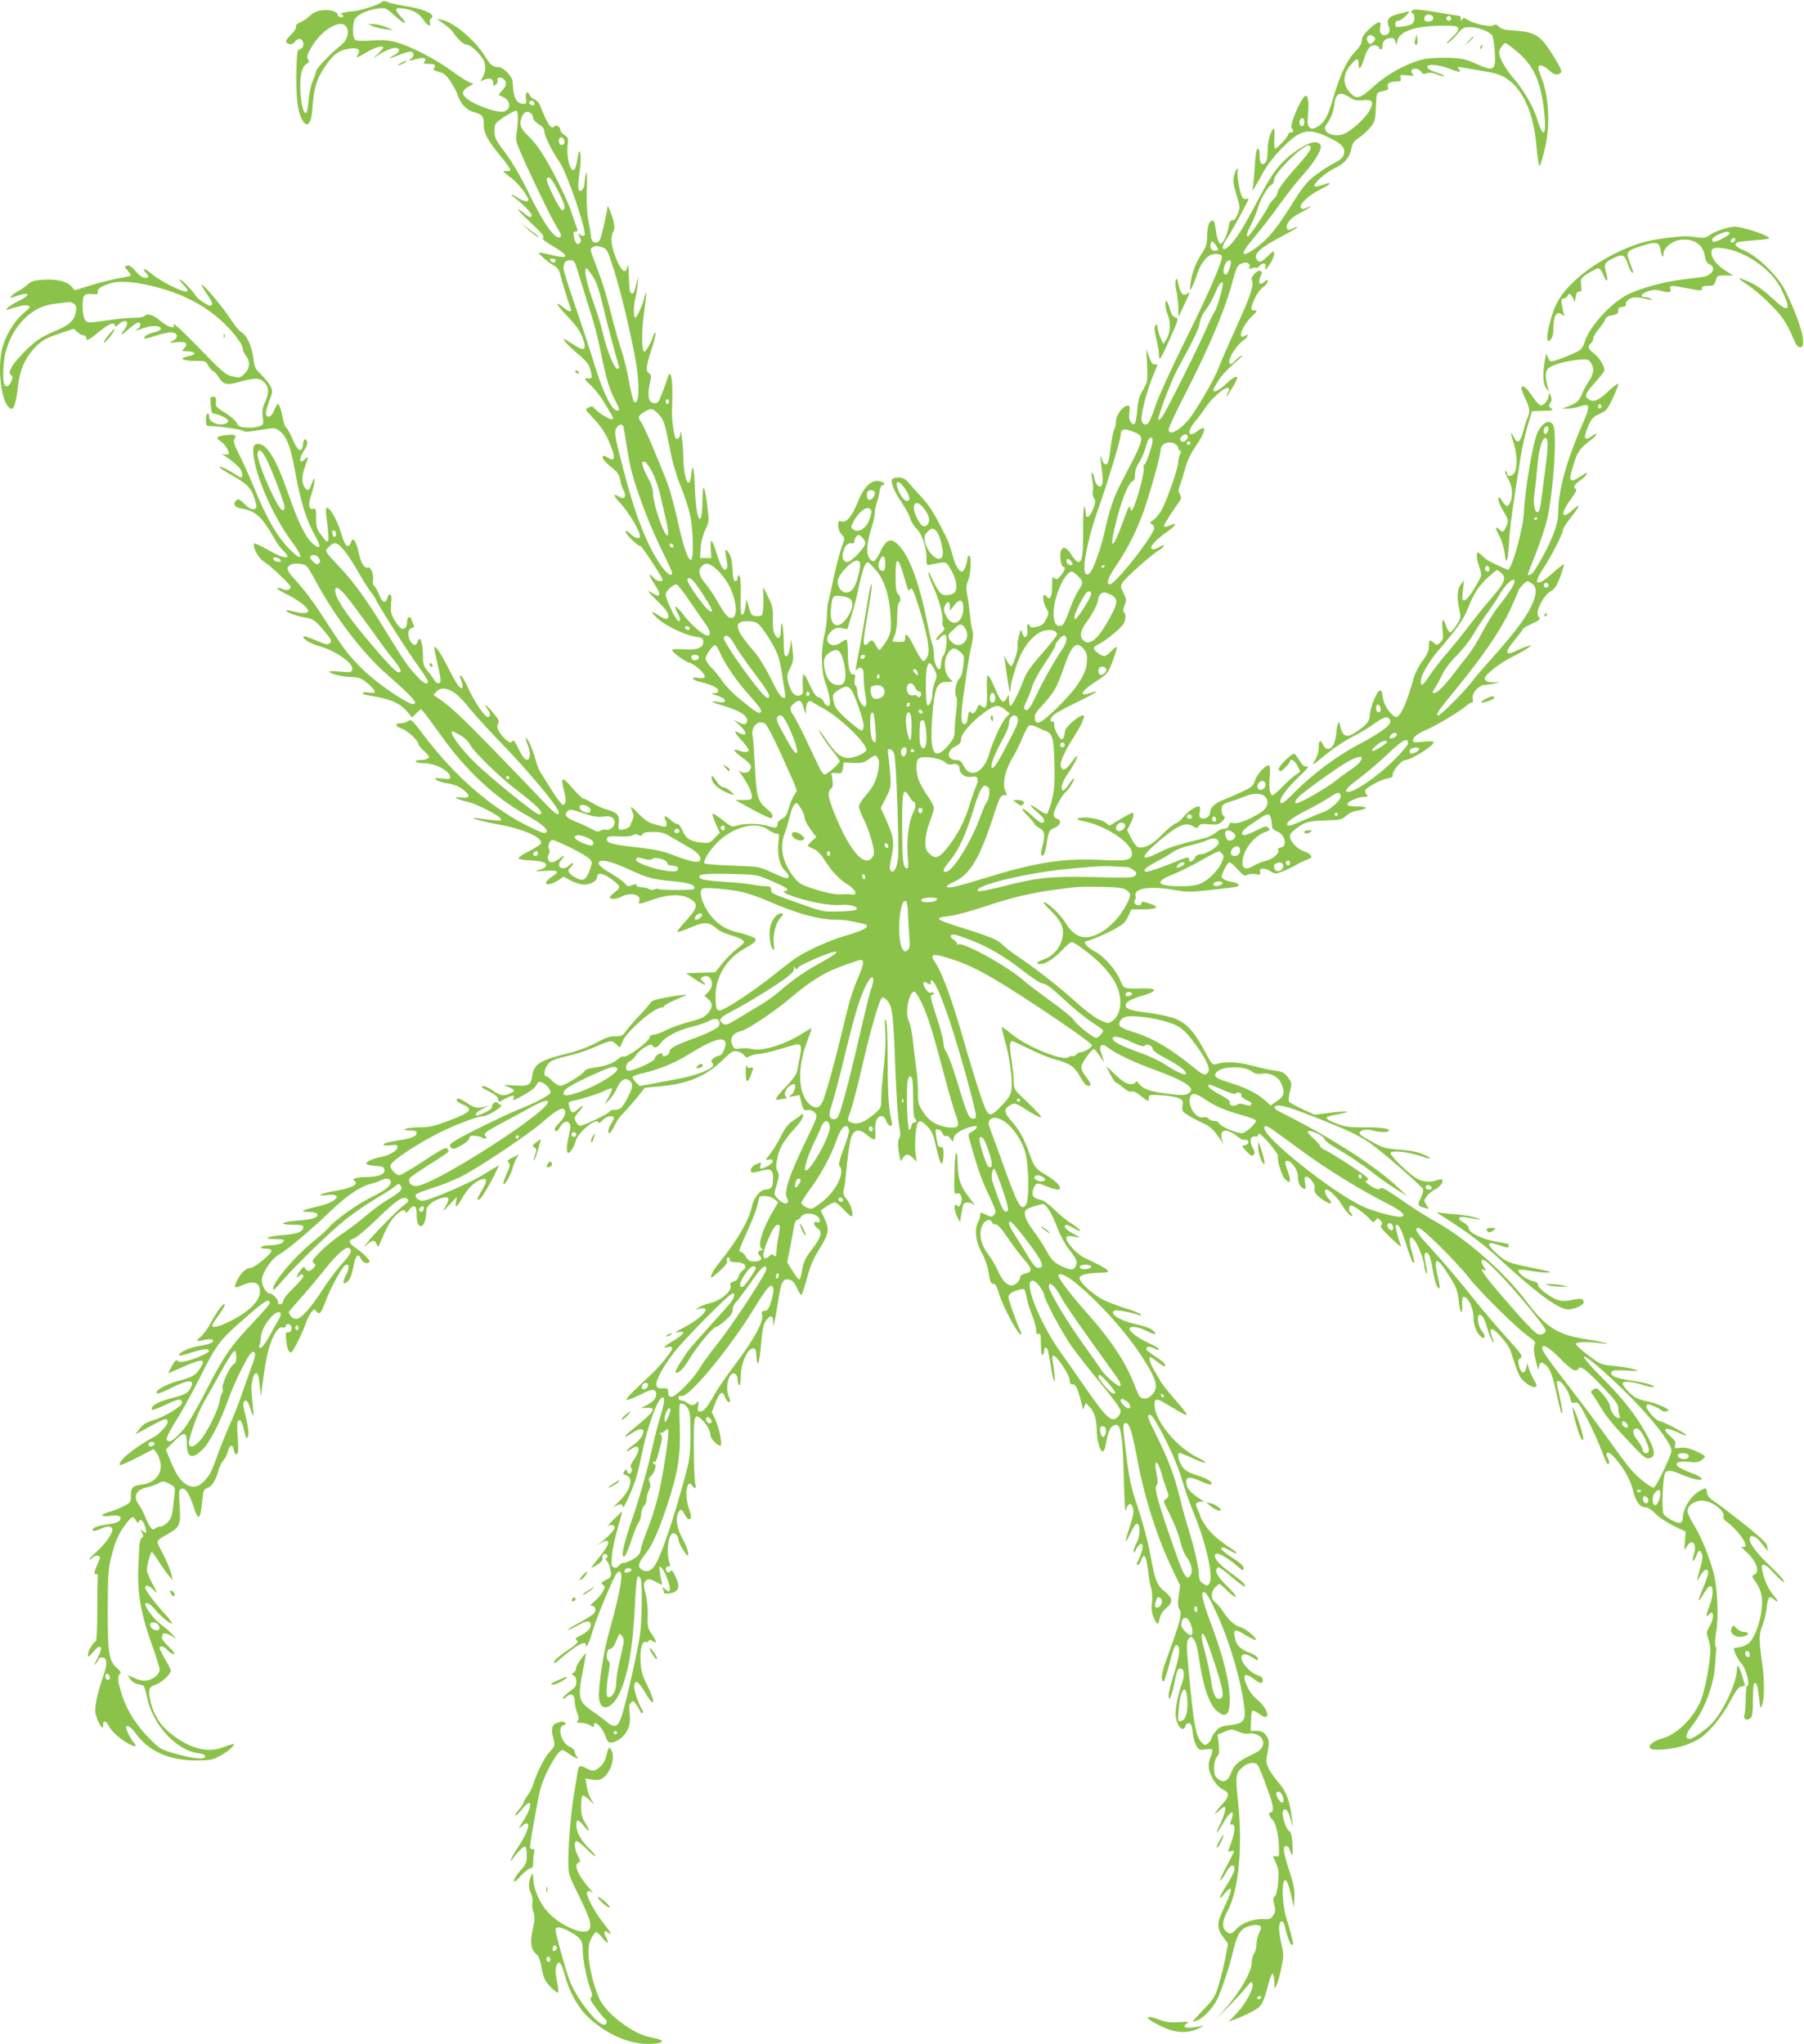 <?xml version="1.0" standalone="no"?>
<!DOCTYPE svg PUBLIC "-//W3C//DTD SVG 20010904//EN"
 "http://www.w3.org/TR/2001/REC-SVG-20010904/DTD/svg10.dtd">
<svg version="1.0" xmlns="http://www.w3.org/2000/svg"
 width="1130pt" height="1280pt" viewBox="0 0 1130 1280"
 preserveAspectRatio="xMidYMid meet">
<g transform="translate(0,1280) scale(0.1,-0.1)"
fill="#8bc34a" stroke="none">
<path d="M2389 12786 c-19 -17 -141 -56 -182 -57 -33 -1 -92 -16 -69 -18 6 -1
12 -6 12 -12 0 -6 -8 -9 -17 -7 -10 2 -18 10 -18 17 0 20 -52 33 -103 26 -27
-4 -53 -16 -71 -34 -15 -15 -42 -33 -60 -41 -20 -8 -30 -18 -27 -26 3 -8 -10
-30 -29 -49 -40 -40 -43 -51 -15 -60 14 -5 26 0 38 15 22 27 52 18 52 -17 0
-16 -7 -27 -19 -30 -16 -4 -20 -16 -22 -66 -7 -148 -2 -274 15 -329 32 -107
74 -100 82 13 9 133 24 186 75 265 54 82 89 109 156 119 54 8 74 -5 55 -35
-17 -27 -8 -25 50 10 54 33 108 49 108 32 0 -6 -17 -25 -37 -43 -21 -18 -27
-25 -13 -16 53 35 100 57 125 57 35 0 32 -26 -5 -45 -50 -26 -34 -25 31 1 34
14 68 23 75 20 20 -7 17 -33 -3 -45 -23 -13 -8 -14 40 0 43 12 64 4 46 -17 -9
-12 -6 -14 23 -14 40 0 52 -8 37 -26 -8 -10 -1 -15 30 -24 32 -8 47 -21 75
-63 18 -29 37 -63 41 -77 15 -54 56 -100 99 -111 57 -15 66 -25 66 -76 0 -57
25 -104 105 -200 36 -43 63 -82 62 -88 -2 -5 -15 -8 -28 -7 -27 4 -25 2 40
-48 39 -30 101 -111 101 -132 0 -15 -34 -8 -65 12 -16 11 -34 20 -40 20 -5 0
2 -7 15 -16 41 -28 110 -97 110 -111 0 -20 -15 -16 -48 12 -17 14 -34 25 -38
25 -5 0 32 -39 81 -85 66 -62 87 -87 77 -93 -10 -6 7 -21 57 -51 105 -62 109
-84 13 -62 -116 26 -111 27 -71 -11 19 -18 50 -41 67 -50 23 -12 34 -27 42
-60 11 -45 53 -181 65 -210 10 -26 -12 -22 -47 7 -53 45 -44 17 14 -43 30 -31
65 -71 77 -89 29 -43 51 -107 41 -123 -8 -13 -27 -5 -104 45 -51 33 -18 -11
52 -71 71 -60 86 -80 95 -131 6 -31 5 -33 -21 -33 -26 0 -26 -1 19 -44 25 -24
61 -69 80 -101 19 -32 41 -68 49 -81 8 -12 11 -26 8 -30 -9 -8 -88 38 -111 65
-14 17 -21 19 -37 11 -11 -6 -20 -13 -20 -16 0 -3 25 -31 55 -63 33 -34 66
-83 83 -122 50 -111 50 -148 -2 -114 -16 11 -26 13 -31 5 -6 -10 20 -39 78
-86 16 -13 28 -36 32 -60 3 -21 13 -52 22 -67 19 -36 4 -59 -27 -39 -42 26
-41 10 2 -35 49 -54 113 -154 123 -195 6 -23 4 -28 -11 -28 -10 0 -31 12 -46
27 -21 20 -28 23 -28 11 0 -16 75 -88 92 -88 9 0 138 -196 138 -210 0 -17 -36
-11 -55 10 -34 38 -34 20 1 -32 49 -75 44 -98 -13 -60 -37 24 -21 1 36 -53 58
-54 79 -91 63 -107 -8 -8 -22 -4 -53 16 -55 37 -59 27 -8 -19 50 -45 166 -101
235 -112 43 -7 49 -11 49 -33 0 -38 -37 -52 -122 -46 -40 2 -73 1 -73 -4 0
-15 74 -70 110 -81 39 -12 104 -75 94 -91 -4 -5 -21 -7 -40 -3 -50 9 -42 -12
9 -25 77 -19 112 -36 115 -53 3 -13 -4 -17 -25 -18 -23 -1 -20 -4 20 -16 30
-9 47 -20 47 -30 0 -13 -8 -14 -40 -9 -63 10 -47 -1 43 -28 91 -28 137 -57
137 -86 0 -28 -16 -33 -52 -14 l-32 17 37 -35 c51 -48 48 -75 -5 -47 -35 19
-30 4 17 -47 24 -27 45 -55 45 -61 0 -15 -29 -17 -64 -3 -41 15 -30 -5 23 -44
55 -41 63 -53 49 -78 -10 -21 -48 -24 -67 -5 -8 6 1 -8 19 -33 36 -51 60 -103
60 -131 0 -16 -8 -19 -52 -19 l-53 0 109 -60 c60 -33 112 -57 117 -54 17 10 9
29 -26 57 -58 47 -66 72 -76 261 -5 94 -11 181 -14 194 -14 59 34 108 77 80
11 -7 51 -83 90 -168 121 -268 114 -249 100 -268 -17 -24 -29 -51 -44 -102 -9
-32 -21 -49 -40 -58 -16 -7 -28 -21 -28 -31 0 -28 -8 -30 -58 -14 -55 16 -143
18 -191 4 -38 -12 -37 -12 -106 42 -27 21 -51 35 -52 30 -2 -6 8 -34 21 -64
l25 -54 -32 -33 c-30 -32 -35 -34 -85 -29 -67 7 -98 27 -118 77 -9 23 -23 40
-32 40 -9 0 -28 12 -44 27 -31 29 -46 26 -28 -6 13 -26 4 -44 -18 -37 -10 3
-36 10 -59 16 -29 7 -56 26 -89 60 -26 27 -49 48 -51 46 -2 -2 2 -15 8 -30 9
-19 9 -32 2 -49 -6 -12 -13 -29 -16 -38 -5 -16 -54 -32 -69 -22 -5 2 -5 21 -2
41 7 45 -11 65 -74 82 -24 6 -65 24 -91 41 -27 16 -53 29 -59 29 -5 0 -33 27
-62 60 -73 84 -81 80 -53 -30 11 -42 6 -70 -11 -70 -7 0 -37 39 -67 86 -30 47
-62 99 -72 115 -11 16 -26 55 -34 86 -15 59 -51 138 -59 131 -2 -3 3 -21 11
-41 26 -63 14 -115 -20 -87 -8 7 -27 37 -41 69 -15 31 -29 50 -31 44 -7 -21
-27 -15 -55 15 -39 41 -50 69 -38 91 8 16 2 28 -33 69 -42 51 -63 63 -33 20
20 -28 21 -48 1 -48 -19 0 -85 97 -123 182 -16 36 -35 69 -42 73 -10 6 -12 3
-7 -9 15 -39 19 -66 9 -66 -15 0 -42 41 -91 140 -41 82 -81 137 -81 113 0 -7
9 -51 20 -98 11 -47 20 -95 20 -105 0 -27 -27 -25 -41 3 -7 12 -25 37 -40 55
-23 26 -29 42 -29 80 0 97 -19 152 -35 102 -9 -29 -30 -24 -48 11 -17 37 -11
70 14 76 13 4 16 9 9 22 -5 9 -11 24 -14 34 -8 24 -26 12 -26 -16 0 -31 -15
-51 -34 -44 -8 3 -27 25 -42 49 -26 41 -30 61 -22 132 4 36 -17 46 -26 11 -10
-38 -32 -30 -51 20 -10 25 -24 50 -31 56 -8 7 -11 21 -8 35 8 31 -14 87 -31
80 -21 -8 -44 26 -56 84 -18 85 -40 115 -52 70 -3 -11 -12 -20 -20 -20 -11 0
-24 26 -41 83 -25 82 -67 157 -88 157 -7 0 -9 -17 -4 -52 23 -179 20 -191 -34
-116 -26 35 -30 50 -30 104 0 56 -2 62 -19 57 -28 -7 -32 29 -10 92 10 30 19
67 18 82 0 25 -2 23 -16 -14 -15 -45 -24 -51 -41 -30 -23 28 -24 76 -2 133 22
59 22 75 0 49 -7 -8 -16 -15 -21 -15 -16 0 -9 30 16 69 15 22 23 45 19 54 -10
27 -22 20 -26 -15 -5 -58 -32 -47 -63 27 -15 36 -34 70 -41 76 -8 6 -16 27
-20 48 -9 53 -24 101 -33 101 -4 0 -15 -18 -24 -40 -16 -40 -40 -53 -51 -25
-3 8 6 44 19 80 24 62 24 67 9 97 -9 17 -35 49 -58 72 -38 36 -43 48 -48 97
-8 74 -43 153 -74 167 -13 7 -45 44 -70 84 -46 72 -173 223 -181 215 -2 -2 12
-28 32 -57 37 -55 41 -65 26 -74 -11 -7 -82 40 -95 62 -16 28 -88 102 -99 102
-6 0 4 -16 23 -35 27 -28 30 -36 18 -40 -21 -8 -162 63 -217 109 -44 37 -68
42 -38 8 23 -25 21 -32 -5 -32 -15 0 -36 15 -59 42 -27 31 -41 40 -54 34 -17
-6 -16 -8 5 -31 13 -14 20 -28 17 -32 -4 -3 -33 -10 -65 -14 -32 -5 -109 -24
-171 -42 l-113 -35 -20 23 c-28 33 -96 49 -179 43 -57 -4 -75 -10 -97 -31 -15
-13 -41 -32 -58 -40 -17 -9 -36 -23 -43 -31 -12 -14 -9 -15 29 -1 86 30 98 9
16 -30 -56 -27 -101 -65 -61 -52 78 24 104 29 121 23 17 -6 14 -11 -24 -43
-53 -44 -106 -124 -132 -203 -45 -135 -9 -400 55 -400 14 0 30 61 39 152 9 84
41 160 93 218 52 58 75 72 180 106 l76 25 22 -21 c12 -11 29 -20 38 -20 9 0
17 -7 17 -15 0 -24 14 -18 84 40 61 50 96 62 96 32 0 -6 10 -1 23 11 43 41 73
18 38 -29 -33 -44 -25 -44 25 0 26 23 53 41 60 41 20 0 17 -27 -3 -39 -26 -15
-13 -13 40 5 50 17 98 16 104 -3 3 -8 -13 -17 -41 -24 -25 -6 -51 -17 -57 -25
-17 -20 4 -18 78 7 34 11 74 19 90 17 38 -4 42 -33 6 -52 -27 -15 -27 -15 23
-9 59 6 76 -7 48 -38 -17 -18 -16 -19 19 -19 20 0 39 -5 42 -10 6 -10 -1 -14
-48 -24 -49 -11 -18 -26 53 -26 66 0 70 -1 84 -29 9 -16 22 -31 31 -35 8 -3
24 -21 36 -40 25 -43 52 -50 120 -30 105 29 135 29 163 1 31 -31 33 -66 6
-126 -16 -34 -19 -55 -14 -92 6 -46 5 -49 -22 -59 -15 -6 -50 -10 -78 -8 -44
3 -53 7 -64 30 -7 15 -39 43 -72 63 -55 33 -60 39 -57 68 2 26 -2 32 -18 32
-21 0 -20 1 -12 -82 1 -13 8 -23 14 -23 27 0 93 -33 93 -46 0 -17 -41 -28 -72
-19 -33 11 -48 25 -48 46 0 11 -4 19 -10 19 -5 0 -10 -18 -10 -39 0 -34 3 -39
23 -39 57 -1 199 -21 210 -30 11 -9 28 -8 157 13 41 6 50 4 77 -19 39 -33 64
-99 87 -226 41 -224 71 -320 136 -437 36 -64 23 -79 -27 -32 -43 41 -86 130
-148 309 -76 217 -132 310 -190 310 -32 0 -37 -31 -19 -119 30 -144 132 -360
234 -496 70 -94 67 -126 -6 -55 -85 83 -151 195 -237 407 -25 61 -65 149 -88
194 -33 66 -39 87 -30 101 15 24 0 30 -59 22 -55 -7 -61 -16 -27 -38 28 -19
60 -73 48 -80 -5 -3 -17 -4 -28 -1 -17 6 -17 5 1 -7 74 -52 104 -81 110 -104
9 -32 1 -42 -22 -27 -45 32 -107 63 -116 60 -6 -2 12 -16 39 -32 128 -71 152
-93 175 -155 12 -32 19 -64 15 -69 -12 -20 -41 -11 -75 24 -26 26 -37 32 -47
24 -28 -24 -15 -47 30 -54 89 -15 127 -50 210 -195 14 -25 37 -56 51 -69 62
-58 9 -55 -95 5 -44 26 -83 43 -86 40 -15 -15 24 -91 57 -111 44 -27 170 -146
170 -161 0 -18 -29 -25 -51 -13 -11 6 -25 8 -32 6 -7 -2 18 -19 55 -37 76 -37
138 -85 138 -106 0 -17 -39 -18 -93 -3 -22 6 -41 8 -44 5 -8 -7 65 -35 111
-42 58 -9 69 -17 127 -86 44 -53 49 -63 36 -75 -12 -13 -24 -11 -87 16 -40 17
-75 29 -78 26 -13 -12 37 -44 93 -60 111 -31 226 -113 211 -151 -5 -14 -16
-16 -77 -10 -44 5 -69 4 -65 -2 8 -13 87 -32 136 -32 48 0 73 -11 118 -53 42
-41 40 -51 -8 -44 -51 7 -53 -10 -2 -18 141 -23 197 -47 246 -106 l27 -32 28
27 27 26 20 -22 c11 -13 58 -77 105 -142 153 -217 339 -391 531 -498 101 -56
146 -94 129 -111 -8 -8 -30 -2 -83 24 -248 118 -482 318 -681 581 -76 100 -82
106 -101 92 -11 -8 -33 -14 -49 -14 -37 0 -31 -20 9 -33 34 -11 104 -75 104
-95 0 -7 17 -29 38 -48 31 -28 34 -36 22 -44 -8 -5 -30 -10 -48 -10 -20 0 -31
-4 -27 -10 3 -5 26 -10 51 -10 72 0 164 -49 164 -88 0 -12 -10 -13 -52 -8 -47
5 -51 4 -35 -8 10 -8 39 -17 65 -21 53 -8 86 -23 120 -55 30 -29 19 -41 -31
-34 -58 8 -29 -12 40 -27 60 -14 204 -88 211 -108 5 -14 -3 -14 -143 4 -80 11
5 -16 115 -36 172 -31 290 -83 278 -122 -3 -6 -35 -28 -73 -47 -38 -19 -68
-39 -67 -45 1 -5 25 -11 54 -12 83 -4 118 -13 118 -28 0 -17 -13 -25 -54 -36
-20 -6 -3 -7 47 -3 87 5 96 -3 42 -38 -43 -28 -47 -53 -7 -44 15 4 39 16 54
26 l27 20 47 -25 c26 -14 63 -25 83 -25 40 0 81 23 81 46 0 36 43 26 107 -25
41 -32 41 -41 3 -69 -16 -13 -30 -27 -30 -32 0 -15 41 -12 74 5 57 30 126 12
110 -29 -8 -21 -4 -21 85 10 100 35 182 36 234 5 55 -34 49 -56 -41 -154 -24
-27 -42 -51 -39 -53 3 -3 37 8 77 25 95 41 120 39 175 -9 11 -10 47 -26 80
-36 62 -19 85 -31 85 -45 0 -4 -21 -24 -47 -44 -27 -20 -67 -61 -90 -90 l-43
-54 -92 -3 -91 -3 57 -38 c32 -21 60 -37 62 -34 3 2 -2 10 -11 17 -19 16 -19
26 1 34 50 19 74 -56 30 -97 l-24 -23 24 -21 c31 -28 30 -52 -3 -90 -22 -24
-46 -35 -113 -52 -47 -12 -112 -35 -144 -51 -32 -17 -69 -30 -82 -30 -14 0
-24 -6 -24 -14 0 -27 -151 -138 -167 -122 -3 3 -19 -6 -35 -19 -32 -27 -78
-42 -151 -52 -27 -3 -51 -12 -54 -19 -8 -20 -127 -94 -152 -94 -13 0 -36 14
-51 30 -15 17 -33 30 -39 30 -18 0 -12 46 10 73 20 26 36 33 157 62 35 8 100
31 143 50 93 41 102 42 130 14 11 -11 22 -19 23 -17 1 1 8 18 16 36 24 62 197
212 244 212 9 0 16 4 16 9 0 7 78 45 130 64 31 11 -26 7 -115 -9 -62 -11 -93
-21 -99 -32 -5 -9 -37 -46 -71 -82 -34 -36 -72 -80 -84 -97 -20 -29 -28 -33
-68 -33 -34 0 -63 -10 -118 -40 -46 -25 -111 -50 -175 -66 -176 -43 -215 -67
-226 -140 -9 -61 -21 -67 -111 -62 -75 5 -76 5 -40 -9 44 -18 46 -26 12 -41
-40 -19 -63 -14 -110 19 -24 17 -51 29 -61 27 -14 -3 -3 -13 39 -33 37 -19 57
-35 57 -47 0 -22 9 -23 35 -4 11 7 31 17 44 21 20 6 23 4 18 -9 -9 -23 -2 -21
70 20 38 21 68 45 73 59 6 17 14 22 29 18 28 -7 65 -49 58 -67 -7 -17 -93 -63
-201 -105 -90 -37 -335 -157 -394 -194 -38 -25 -41 -29 -27 -43 13 -14 20 -12
65 13 29 16 50 35 50 45 0 13 8 16 34 15 19 -2 38 -6 42 -10 4 -4 14 -7 22 -7
11 0 12 3 3 14 -15 18 -4 26 127 96 59 31 138 74 175 95 43 23 74 34 85 30 71
-28 -730 -545 -827 -533 -33 4 -49 31 -32 52 8 9 65 48 127 87 63 39 114 74
114 78 0 3 -4 12 -9 19 -6 10 -42 -10 -145 -77 -75 -50 -145 -91 -155 -91 -23
0 -62 46 -55 63 12 31 172 137 314 207 100 50 235 100 269 100 26 0 127 63
110 69 -8 2 -17 8 -20 13 -9 14 -40 -3 -37 -21 2 -11 -13 -24 -46 -39 -26 -13
-50 -21 -53 -18 -10 10 10 28 51 47 22 11 32 17 21 13 -60 -18 -80 -15 -125
15 -47 32 -70 39 -70 20 0 -5 15 -16 34 -24 75 -31 59 -50 -86 -105 -89 -33
-119 -40 -180 -40 -40 0 -80 -5 -88 -10 -11 -7 -4 -10 28 -10 30 0 42 -4 42
-15 0 -22 -34 -36 -123 -48 -44 -7 -82 -17 -84 -23 -3 -8 10 -10 42 -7 37 5
45 3 45 -11 0 -22 -53 -53 -104 -62 -51 -8 -101 -33 -90 -44 5 -5 32 -10 59
-12 42 -2 50 -6 53 -24 4 -28 -34 -44 -106 -45 -64 0 -103 -11 -84 -23 35 -22
-13 -47 -123 -65 -86 -15 -125 -35 -49 -25 110 13 66 -45 -53 -71 -101 -23
-122 -34 -61 -35 26 0 50 -5 54 -12 13 -21 -25 -35 -112 -41 -109 -8 -138 -27
-41 -27 49 0 67 -4 67 -13 0 -31 -35 -45 -128 -52 -102 -8 -135 -25 -47 -25
40 0 55 -4 53 -12 -6 -16 -41 -26 -95 -27 -52 -1 -69 -21 -19 -21 25 0 36 -5
36 -14 0 -19 -106 -106 -129 -106 -27 0 -60 -28 -81 -70 -29 -57 -25 -62 27
-39 61 26 95 22 107 -12 22 -65 -40 -139 -174 -209 -78 -39 -120 -50 -120 -30
0 6 18 35 41 65 22 30 39 60 37 66 -5 15 -51 -46 -89 -118 -17 -32 -45 -70
-62 -85 -35 -29 -31 -32 24 -19 21 5 42 5 48 1 21 -13 -12 -28 -83 -40 -63
-10 -126 -40 -126 -59 0 -4 32 3 71 16 80 26 123 30 117 11 -5 -15 -106 -57
-156 -65 -22 -4 -37 -1 -42 6 -5 9 -16 -3 -33 -33 -14 -25 -24 -46 -23 -46 2
0 44 18 94 40 123 55 146 52 103 -13 -27 -41 -47 -52 -137 -76 -78 -22 -147
-61 -131 -77 4 -4 40 9 80 29 117 59 160 61 132 7 -19 -36 -30 -42 -130 -69
-80 -22 -115 -43 -115 -67 0 -9 29 1 84 27 83 40 106 43 106 13 0 -21 -113
-89 -179 -108 -42 -12 -63 -25 -85 -52 l-29 -37 95 51 c91 50 108 54 108 26 0
-19 -54 -77 -87 -94 -119 -62 -231 -155 -211 -175 3 -3 52 18 108 47 l102 53
18 -23 c10 -12 21 -40 25 -62 12 -71 -35 -127 -116 -137 -59 -8 -69 -18 -69
-69 0 -42 -2 -45 -48 -68 -26 -13 -66 -29 -90 -35 -56 -16 -54 -32 2 -25 53 8
78 0 70 -20 -7 -18 -22 -24 -100 -36 -57 -9 -84 -23 -71 -37 4 -3 23 1 42 10
43 21 71 22 78 3 8 -21 -42 -95 -96 -142 -26 -23 -47 -45 -47 -49 0 -5 9 0 20
10 10 9 26 15 35 11 14 -5 14 -9 -1 -43 -26 -60 -28 -74 -13 -71 10 2 13 -5
11 -22 -1 -14 -3 -109 -3 -212 0 -110 -4 -188 -10 -188 -14 0 -49 -62 -49 -85
0 -16 7 -12 34 20 25 29 38 37 45 29 8 -7 3 -27 -19 -70 -20 -38 -24 -50 -11
-34 11 14 21 28 21 33 0 4 9 7 20 7 32 0 34 -40 7 -116 -38 -106 -58 -206 -48
-240 20 -67 49 -108 47 -66 -1 27 18 27 32 -1 17 -36 61 -77 116 -111 49 -29
70 -29 44 1 -19 22 -48 78 -48 93 0 23 29 7 58 -33 80 -113 211 -172 377 -172
89 0 106 3 150 27 28 14 61 38 75 53 28 31 26 31 -60 0 -93 -35 -211 -2 -325
92 -66 53 -107 123 -125 209 -13 63 -7 80 36 94 36 12 94 66 94 87 0 7 -16 38
-35 70 -19 32 -35 64 -35 71 0 20 25 14 50 -13 13 -14 31 -25 39 -25 10 0 -2
18 -32 47 -29 28 -46 51 -43 60 4 8 6 17 6 19 0 10 33 3 58 -13 l27 -17 -25
28 c-14 15 -46 44 -73 63 -40 29 -97 104 -97 126 0 19 33 2 59 -30 35 -44 100
-97 108 -90 3 3 -15 27 -39 54 -67 72 -128 153 -128 169 0 22 21 17 52 -13 27
-26 27 -26 -7 38 -19 35 -35 74 -35 86 0 30 22 113 31 113 3 0 22 -26 42 -57
20 -32 48 -71 62 -88 l26 -30 -6 30 c-7 33 -35 98 -71 166 -27 52 -29 49 49
93 74 42 80 58 72 176 -6 89 -5 100 10 106 24 10 49 -26 76 -108 31 -98 44
-90 56 34 6 64 8 71 32 79 29 10 54 51 70 113 6 21 19 48 30 60 11 12 23 36
28 55 12 45 29 50 37 11 3 -19 11 -30 18 -27 9 3 12 23 9 73 -8 122 -7 139 9
139 9 0 19 -18 26 -53 15 -64 21 -73 29 -39 4 14 -3 63 -15 112 -17 64 -20 89
-11 98 14 14 24 3 41 -51 7 -23 15 -40 17 -38 2 2 -1 41 -6 88 -5 47 -8 94 -6
104 2 11 6 31 10 47 3 15 12 27 20 27 10 0 16 -20 21 -72 l8 -73 8 60 c19 147
30 204 49 262 25 76 55 116 80 110 12 -3 19 0 19 10 0 8 7 13 18 11 25 -5 24
-54 -2 -51 -17 1 -18 -4 -13 -54 6 -55 18 -80 34 -70 12 7 69 123 88 179 9 26
25 58 35 70 18 22 19 22 32 5 19 -25 30 -11 63 78 27 71 97 199 116 211 25 15
30 -14 10 -54 -25 -49 -26 -63 -6 -56 23 9 37 41 50 108 12 66 29 81 46 42 12
-25 42 -35 53 -18 6 10 -42 57 -92 91 -39 27 -41 47 -5 55 14 4 81 60 149 126
120 117 163 145 187 120 9 -9 5 -17 -18 -33 -40 -29 -203 -195 -234 -238 l-25
-34 25 23 c32 28 47 28 58 0 9 -23 9 -22 21 7 44 102 61 134 93 168 34 37 67
49 67 25 0 -7 11 0 23 16 31 38 47 27 47 -32 0 -54 11 -77 33 -69 14 5 27 49
27 93 0 30 32 59 87 78 56 19 65 4 33 -51 -21 -37 -20 -36 25 12 l47 50 -6
-33 c-8 -44 6 -34 44 33 32 55 76 97 117 109 35 11 36 -11 4 -64 -36 -58 -40
-81 -10 -54 19 17 121 204 111 204 -2 0 -43 -24 -91 -54 -88 -56 -344 -166
-386 -166 -25 0 -50 24 -40 39 3 6 51 24 107 42 55 17 139 51 187 76 116 61
410 258 496 333 76 67 120 94 135 85 21 -13 9 -51 -27 -87 -27 -27 -34 -41
-26 -49 8 -8 16 -2 29 20 22 37 45 47 60 26 9 -12 9 -29 -2 -73 -16 -68 -18
-112 -4 -112 13 0 37 39 46 74 13 54 131 150 142 117 2 -7 13 -2 27 14 23 24
59 33 69 17 3 -5 -4 -21 -15 -38 -21 -32 -26 -70 -8 -58 6 3 19 25 30 48 10
23 32 55 50 71 17 17 55 60 85 96 l53 67 83 7 c183 16 295 62 400 162 61 59
69 64 98 58 17 -4 36 -15 42 -25 10 -15 14 -16 37 -4 14 8 40 14 57 14 17 0
75 14 129 30 54 16 103 30 111 30 22 0 26 -18 15 -73 -6 -28 -13 -68 -16 -87
-4 -25 -23 -54 -70 -103 -69 -72 -80 -93 -42 -83 12 3 28 6 36 6 11 0 11 3 2
14 -19 23 19 76 53 76 16 0 3 -51 -16 -65 -23 -16 -22 -16 13 -10 l37 7 12
-49 c12 -45 15 -49 39 -45 18 2 33 -3 45 -17 19 -20 18 -23 -67 -198 -94 -195
-129 -302 -108 -336 8 -12 9 -23 3 -29 -12 -12 -39 1 -66 31 -19 21 -19 23 -1
81 15 51 16 64 5 85 -10 19 -11 36 -1 82 13 64 38 108 111 188 28 30 50 64 50
75 0 18 -1 19 -17 4 -10 -8 -33 -25 -52 -37 -24 -15 -45 -44 -69 -92 -19 -38
-49 -88 -68 -111 -32 -40 -32 -41 -8 -36 37 7 30 -23 -10 -42 -44 -21 -49 -20
-43 4 6 23 6 23 -27 9 -26 -12 -40 -35 -31 -49 3 -5 27 -2 53 5 75 23 89 11
83 -70 -3 -33 -15 -45 -47 -45 -31 0 -72 -49 -83 -101 -21 -93 -87 -208 -202
-352 -44 -54 -66 -98 -51 -97 4 1 28 20 55 45 30 27 45 49 41 58 -3 8 -1 18 5
22 6 3 11 -2 11 -12 0 -14 8 -18 41 -18 53 0 75 -27 43 -50 -12 -8 -25 -26
-28 -40 -4 -15 -16 -27 -31 -31 -20 -5 -24 -11 -19 -29 8 -31 -62 -90 -124
-105 -26 -6 -58 -18 -72 -26 l-25 -15 33 6 c76 15 5 -63 -113 -123 -48 -25
-53 -30 -27 -25 50 9 39 -11 -28 -52 -65 -39 -75 -51 -35 -41 18 5 25 2 25 -8
0 -19 -74 -110 -139 -171 -130 -121 -155 -148 -144 -152 6 -2 44 12 82 32 76
40 101 40 101 2 0 -26 -19 -46 -65 -70 l-30 -15 34 1 c68 4 51 -23 -78 -127
-67 -54 -76 -73 -14 -32 42 29 73 34 73 11 0 -25 -28 -61 -71 -90 -21 -16 -37
-30 -35 -33 3 -2 15 3 28 12 54 38 64 3 19 -65 -20 -28 -26 -46 -19 -50 12 -8
4 -39 -11 -39 -5 0 -11 7 -13 17 -3 15 -4 15 -17 0 -11 -15 -10 -18 13 -27 48
-18 24 -97 -52 -168 -26 -25 -36 -37 -22 -28 32 21 50 20 51 -1 1 -21 52 88
79 167 10 30 28 102 39 158 35 175 98 350 129 360 19 6 15 -34 -13 -123 -14
-44 -43 -159 -64 -255 -22 -96 -69 -260 -105 -365 -62 -180 -80 -261 -55 -253
6 2 26 47 43 100 18 54 39 105 47 114 7 9 14 32 15 50 0 19 8 42 17 52 10 10
17 30 17 44 0 14 6 38 14 53 10 20 12 35 5 52 -7 19 -5 28 10 41 21 19 37 72
21 72 -5 0 -10 5 -10 11 0 5 4 8 10 4 5 -3 14 14 20 37 6 24 16 60 21 81 8 29
7 43 -3 55 -7 9 -8 14 -3 9 4 -4 17 0 27 10 10 9 21 14 23 11 11 -10 -34 -305
-64 -423 -17 -66 -46 -158 -66 -205 -19 -47 -38 -102 -41 -122 -5 -31 -14 -42
-50 -63 -24 -14 -51 -25 -58 -23 -8 2 -21 -6 -29 -16 -9 -13 -20 -17 -32 -12
-15 5 -17 15 -12 74 3 37 19 114 36 171 17 58 29 105 28 106 -1 0 -24 -22 -52
-50 -27 -27 -46 -47 -40 -43 16 14 45 8 45 -8 0 -15 -41 -59 -91 -97 l-24 -18
25 15 c68 43 66 0 -5 -84 -29 -36 -52 -66 -51 -68 2 -1 20 8 39 20 24 15 34
29 31 40 -6 20 14 34 28 20 6 -6 6 -12 -2 -17 -8 -5 -7 -11 3 -23 8 -10 18
-35 21 -57 7 -38 5 -41 -28 -59 -31 -17 -34 -21 -20 -31 15 -10 15 -14 0 -42
-8 -17 -32 -45 -52 -61 -25 -21 -31 -30 -18 -29 22 2 31 -28 14 -48 -7 -8 -48
-34 -91 -57 -43 -23 -77 -44 -74 -46 2 -2 30 10 61 27 59 34 84 35 84 3 0 -22
-21 -43 -69 -67 -24 -12 -30 -19 -21 -25 19 -11 7 -24 -70 -76 -39 -26 -70
-54 -70 -62 0 -12 7 -9 28 10 15 14 52 44 83 67 56 41 89 52 89 29 0 -28 20
12 40 82 28 95 137 355 156 371 47 39 29 -86 -51 -372 -35 -122 -69 -346 -63
-414 7 -85 76 -73 124 22 58 118 89 293 102 582 5 100 11 156 18 158 6 2 14
-6 18 -19 9 -34 7 -231 -3 -328 -10 -88 -88 -441 -119 -532 -21 -65 -45 -72
-94 -30 -18 16 -54 43 -80 60 -95 65 -101 86 -68 254 11 57 20 107 20 112 0 5
-14 -11 -32 -35 -18 -24 -31 -50 -30 -57 2 -8 -4 -19 -14 -26 -15 -12 -15 -13
0 -19 19 -8 22 -61 4 -76 -7 -6 -28 -23 -46 -37 -18 -15 -30 -29 -27 -32 2 -3
14 3 25 13 28 25 50 13 50 -30 0 -20 7 -52 15 -72 11 -27 12 -39 4 -49 -9 -11
-5 -14 23 -14 18 0 44 -7 56 -16 20 -14 22 -14 22 0 0 40 53 -10 73 -69 13
-36 17 -40 43 -37 16 2 42 16 58 30 43 41 58 84 50 151 -5 45 -3 59 10 70 13
11 18 8 36 -21 11 -18 22 -37 24 -43 2 -5 7 -7 11 -3 4 4 3 13 -2 20 -20 26
-55 127 -51 149 6 42 26 31 65 -35 63 -109 75 -78 16 42 -31 61 -38 89 -41
146 -4 79 10 131 32 123 8 -3 17 -1 19 6 3 9 9 9 26 -1 28 -16 27 -5 -6 43
-25 36 -28 47 -26 115 2 43 -4 102 -13 138 -13 49 -13 66 -4 77 17 20 33 19
76 -6 26 -14 35 -16 31 -6 -3 8 -9 36 -13 63 -6 44 -5 48 9 36 21 -18 60 -121
52 -140 -5 -12 -9 -12 -27 4 -20 18 -21 18 -15 1 4 -10 7 -21 7 -23 0 -11 61
-2 74 12 21 20 20 40 -5 94 -14 32 -22 41 -28 31 -5 -7 -14 -10 -20 -7 -17 11
-13 36 5 36 11 0 14 5 9 18 -22 57 -13 170 16 188 15 9 39 -16 39 -40 0 -11
14 -41 30 -65 29 -42 30 -43 30 -17 0 15 -16 56 -35 90 -38 68 -47 136 -22
170 13 17 15 16 36 -19 17 -29 25 -35 34 -26 8 8 7 23 -6 58 -31 85 -17 197
18 150 19 -26 28 -20 20 10 -5 16 -9 115 -9 222 -2 211 2 225 50 180 31 -28
54 -71 54 -97 0 -24 55 -78 65 -63 9 16 -13 117 -37 166 l-20 41 23 59 c28 69
45 79 60 36 6 -17 17 -31 24 -31 12 0 11 6 -1 35 -16 38 -10 102 11 131 18 26
45 10 45 -25 0 -16 5 -33 10 -36 6 -4 10 18 10 58 0 77 42 172 76 172 16 0 20
-8 22 -47 5 -84 18 -52 29 73 8 93 15 127 31 148 30 41 47 34 45 -19 -2 -45
13 25 38 182 13 83 27 103 63 94 20 -5 33 -19 47 -51 11 -25 24 -45 28 -45 4
0 20 46 35 102 19 73 39 122 72 175 66 106 71 131 40 198 l-25 55 37 25 c20
14 43 25 51 25 8 0 34 -21 57 -47 24 -26 46 -44 50 -40 12 12 -7 77 -33 107
-19 24 -24 37 -18 58 4 15 9 47 11 72 12 130 27 237 36 259 19 50 53 54 102
10 20 -17 39 -28 44 -25 5 3 7 25 5 48 -6 56 10 98 37 98 14 0 24 -10 31 -30
14 -40 44 -42 34 -2 -18 72 -25 166 -25 382 0 147 -4 241 -11 250 -7 11 -9 -9
-4 -70 4 -52 0 -137 -9 -220 -9 -74 -16 -163 -16 -197 0 -61 0 -62 -47 -102
-58 -50 -100 -65 -137 -52 -31 12 -31 12 -7 76 10 28 42 151 71 275 52 226
103 404 122 428 8 9 16 6 36 -15 32 -35 38 -89 51 -448 6 -148 16 -298 23
-333 9 -48 9 -68 0 -82 -10 -17 -9 -56 4 -119 l5 -24 15 22 c19 27 32 27 62
-1 l24 -23 -7 48 c-4 26 -4 81 0 123 8 92 22 102 71 52 26 -26 39 -50 50 -99
27 -115 35 -140 44 -134 6 4 10 28 10 54 0 40 -3 49 -17 47 -14 -1 -20 11 -27
52 -5 29 -7 55 -4 57 10 10 37 -7 43 -25 3 -11 12 -17 19 -14 8 3 21 -4 29
-16 l15 -21 6 25 c7 28 57 58 115 71 26 5 32 4 29 -6 -3 -8 -15 -19 -29 -26
-28 -14 -28 -11 -6 -88 46 -159 63 -208 110 -308 47 -100 49 -109 34 -124 -15
-16 -19 -16 -52 0 -33 16 -35 16 -35 -2 0 -10 -7 -33 -16 -50 -22 -45 -11
-121 27 -190 17 -29 35 -81 40 -114 11 -69 15 -77 34 -77 9 0 21 -22 31 -57
25 -86 126 -274 140 -260 3 3 1 13 -5 24 -16 27 -72 185 -74 208 -2 20 24 38
75 50 25 6 27 5 38 -49 6 -31 22 -83 36 -116 13 -33 24 -73 24 -89 0 -23 4
-29 15 -25 12 5 15 -6 15 -66 0 -45 4 -69 10 -65 6 3 10 15 10 26 0 24 17 25
24 2 2 -10 10 -52 17 -93 14 -92 32 -138 25 -65 -3 28 -8 67 -12 87 -4 25 -3
38 5 38 20 0 101 -122 101 -152 0 -21 5 -28 20 -28 15 0 24 -14 40 -66 11 -36
20 -74 21 -83 0 -10 4 -7 10 8 l10 25 25 -26 c28 -27 43 -79 44 -146 0 -60 20
-132 36 -132 7 0 16 16 19 38 14 78 26 112 46 122 10 6 24 8 29 5 23 -14 34
-103 39 -330 4 -157 9 -227 14 -202 8 38 30 50 41 21 10 -27 7 -51 -19 -130
-33 -100 -31 -114 6 -36 17 38 34 62 41 60 22 -7 21 -73 -1 -117 -12 -22 -21
-48 -20 -58 0 -12 6 -7 16 15 22 44 47 44 38 0 -4 -18 -13 -46 -21 -62 -17
-34 -17 -36 -5 -36 5 0 14 14 20 32 17 47 31 23 42 -67 4 -43 13 -93 20 -112
6 -21 8 -56 5 -87 -5 -39 -3 -64 10 -94 20 -51 30 -53 38 -8 4 22 19 45 38 62
47 39 46 64 -3 104 -53 42 -63 68 -94 236 -14 78 -47 201 -75 284 -48 142 -57
184 -81 385 -16 134 -16 147 -2 152 25 9 45 -51 78 -233 42 -225 117 -465 207
-657 l60 -127 -9 -64 c-7 -49 -6 -68 5 -84 18 -28 6 -76 -87 -329 -26 -73 -31
-123 -12 -123 4 0 20 50 36 110 28 111 40 134 56 109 12 -20 2 -79 -32 -187
-16 -51 -29 -104 -29 -119 0 -48 18 -11 35 72 19 91 21 95 40 95 24 0 27 -44
7 -96 -11 -27 -25 -83 -32 -124 -9 -62 -9 -82 3 -115 16 -45 42 -57 52 -25 4
13 13 20 23 18 13 -2 19 -18 23 -60 4 -32 14 -69 24 -84 15 -23 22 -25 54 -20
21 3 41 3 44 0 3 -4 0 -22 -8 -41 -20 -46 -19 -79 4 -128 19 -42 46 -70 84
-90 30 -15 24 -41 -24 -92 -45 -49 -52 -70 -10 -29 16 15 32 23 35 18 6 -11
-13 -71 -39 -122 -30 -59 -9 -40 28 25 46 80 76 87 48 12 -8 -20 -7 -24 7 -23
26 2 16 -66 -22 -156 -6 -13 -3 -15 13 -11 12 3 21 3 21 -1 0 -3 -21 -45 -46
-92 -26 -47 -44 -87 -41 -91 3 -3 18 18 34 46 17 32 34 50 43 48 25 -5 13 -45
-35 -120 -50 -78 -59 -109 -17 -59 55 66 56 33 2 -79 -49 -101 -50 -132 -9
-189 l31 -43 -16 -86 c-9 -47 -28 -124 -42 -171 -24 -77 -32 -90 -97 -157 -39
-40 -68 -73 -65 -73 42 0 114 65 150 135 26 50 78 205 99 293 22 97 41 136 72
156 30 18 80 27 97 16 12 -8 12 -14 -3 -45 -9 -20 -17 -52 -17 -73 0 -20 -7
-46 -15 -56 -8 -11 -15 -38 -15 -60 0 -54 -72 -179 -159 -278 l-64 -73 79 80
c44 44 93 98 111 120 26 33 32 37 38 23 11 -27 -39 -123 -96 -183 l-52 -55 44
16 c24 8 70 29 103 47 62 34 66 41 106 190 7 26 16 47 21 47 4 0 9 -21 11 -47
l3 -48 14 30 c7 17 20 64 28 107 15 70 14 82 -2 150 -18 78 -17 129 2 135 7 3
15 -8 19 -24 13 -60 36 -123 45 -123 5 0 9 3 9 6 0 13 -24 105 -43 164 -26 82
-31 235 -7 235 10 0 21 -26 35 -85 l20 -85 3 61 c2 47 -4 82 -27 152 -41 123
-49 172 -27 172 9 0 19 -8 22 -17 19 -59 24 -53 20 21 -3 57 -9 82 -20 88 -23
13 -53 115 -38 130 17 17 31 0 47 -58 l15 -49 -6 45 c-16 125 -34 176 -84 235
-63 74 -84 118 -76 159 19 96 18 111 -4 138 -16 22 -30 28 -59 28 l-37 0 2 62
c0 34 5 63 10 65 6 2 25 -8 44 -22 73 -54 59 30 -15 91 -26 21 -51 54 -64 85
-32 72 -15 89 43 44 39 -30 56 -32 56 -6 0 13 -11 23 -33 30 -51 17 -111 88
-100 119 7 18 31 15 70 -9 31 -20 35 -20 32 -4 -3 10 -25 25 -57 37 -58 22
-80 47 -89 102 -7 45 4 46 69 6 26 -16 54 -30 60 -30 24 0 -57 71 -92 80 -38
10 -71 40 -113 103 -14 21 -34 45 -46 53 -27 19 -27 63 -1 92 12 12 24 22 28
22 5 0 26 -18 47 -40 21 -22 46 -40 55 -40 8 0 -14 29 -52 65 -66 63 -85 103
-58 120 5 3 43 -24 85 -61 42 -36 79 -63 82 -60 9 9 -14 32 -71 73 -28 20 -66
50 -83 67 -35 31 -44 66 -18 66 19 0 82 -39 129 -81 33 -28 36 -29 36 -11 0
15 -21 34 -70 66 -39 25 -70 50 -70 56 0 15 15 12 55 -11 51 -31 54 -17 3 16
-75 49 -126 94 -157 141 -17 25 -31 49 -31 54 0 5 -8 25 -17 45 -15 31 -15 37
-3 45 8 5 24 7 35 4 11 -3 -1 8 -27 25 -53 34 -78 66 -78 99 0 35 23 36 90 6
33 -15 63 -24 67 -20 13 13 -23 36 -92 58 -56 18 -74 30 -92 57 -23 34 -31 81
-14 81 6 0 44 -15 85 -34 42 -19 76 -31 76 -25 0 5 -20 18 -44 29 -125 59
-259 214 -273 315 -7 57 7 63 65 27 26 -16 69 -41 95 -56 61 -35 55 -21 -40
87 -37 43 -75 91 -83 105 -8 15 -27 48 -43 74 -26 46 -35 78 -19 78 4 0 24
-14 45 -31 21 -17 41 -29 44 -25 9 9 -14 32 -68 66 -27 18 -49 36 -49 40 0 18
21 20 50 5 17 -9 30 -11 30 -5 0 5 -30 24 -67 40 -69 32 -126 76 -117 92 10
15 56 8 106 -17 56 -28 70 -27 40 3 -12 12 -52 27 -102 38 -104 22 -180 70
-136 87 13 5 109 -13 150 -29 13 -5 17 -4 12 4 -4 6 -46 24 -94 38 -48 15
-112 39 -142 54 -66 34 -153 114 -148 138 4 19 53 30 131 31 81 1 65 16 -100
94 -46 21 -113 94 -113 122 0 15 7 17 43 11 l42 -6 -47 27 c-27 14 -48 32 -48
40 0 18 13 16 55 -8 61 -36 51 -13 -11 27 -33 20 -82 61 -111 90 -29 29 -65
56 -80 59 -47 10 -58 21 -55 51 2 16 10 35 17 43 13 13 21 12 67 -7 55 -23 88
-28 88 -14 0 19 -34 52 -82 80 -68 38 -80 53 -108 132 -34 97 -65 154 -115
210 -48 54 -49 76 -5 100 28 15 30 14 108 -36 40 -25 77 -44 83 -42 6 2 -30
42 -80 90 -90 85 -91 86 -91 134 0 27 -7 89 -14 137 -14 86 -13 117 5 117 4 0
52 -22 106 -49 54 -27 127 -57 163 -66 88 -23 122 -45 154 -105 16 -28 34 -54
42 -57 33 -12 33 6 -1 50 -26 34 -35 55 -31 70 6 27 64 107 77 107 5 0 21 -18
35 -40 15 -22 28 -40 29 -40 1 0 -5 20 -14 45 -12 34 -13 47 -4 56 9 9 20 6
45 -13 50 -38 151 -86 280 -134 218 -80 277 -123 216 -155 -17 -9 -45 -9 -122
1 -109 13 -158 30 -182 64 -11 14 -18 17 -21 9 -6 -16 -37 -17 -66 -2 -12 6
-44 32 -71 58 l-48 46 26 -52 c15 -29 31 -53 36 -53 5 0 25 -14 45 -31 23 -20
41 -29 52 -25 10 4 30 -4 52 -22 53 -42 58 -43 57 -19 -1 21 2 22 74 18 41 -2
90 -9 109 -17 31 -13 33 -17 28 -48 -5 -31 -2 -37 31 -58 20 -14 63 -36 94
-50 53 -25 67 -38 126 -124 11 -17 11 -17 2 3 -13 28 -13 60 1 68 16 11 55 -3
87 -30 17 -14 34 -25 39 -24 21 4 33 -2 33 -15 0 -8 -10 -16 -22 -18 -22 -3
-21 -4 9 -38 26 -28 34 -33 45 -22 10 10 9 19 -7 48 -21 39 -12 72 19 66 9 -2
16 2 16 8 0 23 21 7 75 -56 30 -36 53 -69 50 -74 -9 -15 22 -120 41 -141 35
-38 44 -23 23 38 -23 67 -23 73 -5 73 26 0 66 -59 66 -96 0 -41 13 -69 36 -78
13 -5 15 0 9 34 -5 32 -4 40 8 40 23 0 58 -50 51 -72 -7 -23 14 -49 63 -79 41
-26 55 -18 25 14 -22 24 -30 57 -13 57 18 0 72 -53 96 -95 27 -45 65 -85 65
-67 0 6 -4 14 -10 17 -15 9 -12 45 3 45 17 0 83 -48 116 -83 22 -25 25 -25 37
-9 12 16 14 16 30 0 13 -13 15 -20 6 -30 -8 -11 5 -28 59 -80 39 -37 69 -61
66 -55 -21 55 -39 128 -34 134 15 14 36 -25 66 -124 18 -56 36 -105 41 -108
13 -8 13 -5 -9 75 -32 115 14 103 58 -16 12 -30 21 -65 22 -77 0 -24 17 -69
18 -50 1 7 -4 35 -10 63 -7 33 -8 55 -2 61 18 18 34 -18 48 -106 13 -79 30
-123 42 -111 3 3 -3 39 -13 80 -28 121 -1 118 77 -10 42 -68 50 -90 56 -147 7
-76 25 -104 22 -33 -3 51 4 64 25 47 26 -21 46 -78 46 -129 0 -49 29 -110 58
-120 17 -5 15 18 -4 39 -20 23 -34 83 -23 100 13 19 36 -12 51 -66 12 -45 37
-105 43 -105 2 0 -2 18 -10 40 -22 62 1 62 56 -1 27 -30 52 -65 57 -79 5 -14
19 -56 32 -95 12 -38 30 -78 39 -89 28 -32 71 -58 87 -52 13 5 11 12 -9 48
-14 24 -28 57 -32 73 l-8 30 -6 -30 c-9 -43 -34 -38 -46 9 -8 32 -6 40 9 51
16 12 8 24 -91 133 -59 66 -139 160 -178 208 -115 145 -213 260 -301 356 -83
90 -99 118 -68 118 22 0 233 -208 309 -305 74 -95 310 -327 378 -374 37 -25
47 -37 41 -49 -10 -23 -8 -47 9 -117 9 -37 15 -50 16 -33 2 41 21 45 52 11 21
-24 33 -58 54 -150 32 -141 34 -147 41 -141 2 3 -4 46 -16 97 -24 108 -24 101
-5 101 19 0 63 -66 71 -108 5 -27 10 -31 29 -26 20 5 29 -6 83 -113 33 -65 72
-153 87 -195 15 -43 32 -78 36 -78 12 0 11 17 -1 41 -18 32 -1 43 27 17 54
-50 116 -152 130 -215 17 -74 45 -113 79 -113 16 0 39 -15 65 -41 21 -22 73
-56 114 -76 l74 -35 -5 -61 c-5 -60 -5 -61 11 -34 32 56 66 23 46 -45 -16 -51
-7 -61 13 -14 17 41 21 43 35 17 8 -13 5 -38 -9 -90 -25 -88 -25 -95 -1 -51
21 40 51 53 51 22 0 -11 -15 -57 -34 -101 -37 -87 -32 -98 10 -25 15 25 31 43
38 41 21 -7 17 -66 -7 -127 -14 -33 -21 -60 -16 -60 4 0 11 4 14 10 3 5 10 10
16 10 16 0 10 -48 -13 -86 -21 -35 -21 -39 -6 -83 12 -35 14 -63 8 -116 -12
-111 -41 -236 -65 -285 -53 -105 -145 -191 -230 -216 -62 -17 -98 -49 -75 -65
22 -15 147 -3 215 21 33 11 77 32 98 47 59 41 135 136 186 231 34 65 52 88 69
90 12 2 22 5 22 6 0 1 -7 27 -16 57 -19 64 -34 85 -34 47 0 -83 -84 -264 -158
-342 -41 -42 -118 -96 -139 -96 -28 0 -24 31 9 73 84 103 146 267 152 402 2
39 5 75 6 80 2 6 0 18 -5 28 -4 11 -2 49 5 87 16 85 8 279 -15 365 -29 109
-78 229 -122 300 -23 38 -43 79 -43 90 0 36 43 67 90 67 65 -1 149 -65 135
-103 -3 -8 9 -23 30 -36 18 -13 53 -47 75 -77 41 -53 45 -83 11 -72 -9 4 3
-11 26 -31 68 -62 90 -131 47 -147 -12 -4 -9 -13 15 -46 18 -25 32 -59 36 -89
12 -88 -27 -235 -77 -288 -11 -12 -38 -25 -59 -28 -21 -4 -39 -7 -39 -8 2 -21
30 -78 47 -94 31 -31 59 -143 35 -143 -4 0 -7 -35 -7 -77 0 -43 -4 -88 -8
-101 -10 -27 15 -41 38 -22 12 10 15 37 15 116 0 65 4 104 10 104 15 0 20 -19
29 -97 7 -64 8 -66 19 -40 14 34 15 157 1 252 -22 156 -22 187 -1 241 12 28
24 79 28 113 7 68 17 81 43 57 30 -27 34 -18 7 15 -34 39 -54 79 -71 137 -25
82 1 84 72 5 28 -32 55 -54 59 -50 5 5 -33 47 -83 95 -91 87 -133 141 -133
175 0 30 37 19 67 -19 15 -20 35 -44 43 -53 8 -9 12 -12 8 -7 -5 6 -8 20 -8
32 0 17 -36 51 -142 137 -79 62 -163 127 -188 143 -32 21 -46 37 -48 57 -4 31
-4 32 -41 13 -59 -31 -111 -114 -111 -179 0 -10 -6 -20 -14 -23 -19 -7 -93 31
-106 56 -13 24 -4 239 11 257 16 19 39 16 100 -11 30 -13 71 -27 93 -31 61
-10 40 16 -35 43 -35 13 -71 30 -79 38 -24 23 5 36 68 29 40 -5 59 -3 78 9 13
9 24 20 24 25 0 4 -26 20 -57 33 -42 19 -69 24 -97 21 -37 -5 -39 -4 -33 18 5
18 -2 30 -31 55 -56 49 -32 61 47 24 37 -18 59 -24 51 -15 -14 16 -146 85
-164 85 -22 0 -89 78 -83 95 6 14 10 14 44 0 21 -9 42 -20 48 -26 11 -11 45
-12 45 0 0 11 -85 47 -135 56 -21 4 -51 13 -65 20 -38 20 -93 82 -85 95 8 13
65 7 138 -17 27 -8 51 -12 54 -9 10 10 -49 27 -146 41 -94 14 -130 32 -116 55
6 9 31 11 94 7 83 -5 84 -5 44 8 -23 8 -79 17 -124 21 -80 7 -82 8 -162 68
-45 33 -79 66 -76 71 5 12 79 13 159 3 86 -10 12 8 -104 27 -170 26 -245 75
-369 240 -134 179 -373 388 -567 496 -76 43 -114 67 -255 164 -49 34 -82 51
-86 44 -8 -14 -40 -4 -75 23 -25 20 -25 22 -8 28 15 6 -7 24 -106 90 -69 45
-140 89 -157 96 -18 8 -33 19 -33 25 0 6 -19 28 -42 49 -24 21 -40 41 -36 45
12 12 97 -26 103 -46 4 -11 27 -31 53 -46 96 -56 189 -118 252 -168 36 -29 99
-73 140 -99 l75 -47 -57 54 c-148 139 -435 322 -745 476 -18 9 -31 21 -29 26
7 24 64 12 208 -44 246 -96 315 -128 391 -181 71 -49 315 -261 330 -286 4 -8
-1 -31 -13 -55 -23 -45 -20 -53 23 -63 l28 -7 -17 26 c-16 25 -16 27 3 53 11
15 31 32 45 39 57 28 77 83 22 63 -46 -18 -99 -12 -140 16 -53 35 -154 135
-154 153 0 19 112 8 188 -19 70 -25 81 -17 16 11 -33 15 -80 24 -144 29 -86 6
-104 10 -166 44 -96 52 -105 62 -70 76 19 7 40 7 65 0 45 -12 101 -13 101 -1
0 15 -42 21 -157 21 -90 0 -123 4 -165 21 -56 21 -75 35 -66 44 3 3 39 12 79
19 93 17 39 21 -77 5 l-79 -10 -77 35 c-42 20 -80 41 -84 47 -4 6 -1 35 6 65
13 51 12 54 -13 88 -22 29 -35 35 -79 41 -29 3 -96 18 -148 32 -93 24 -166 27
-226 8 -19 -6 -27 4 -70 86 -68 128 -121 182 -204 207 -36 11 -108 25 -159 31
-104 13 -134 24 -129 49 4 20 34 36 112 59 88 27 86 45 -5 43 -126 -2 -117 -6
-145 58 -28 63 -100 144 -154 172 -46 24 -78 58 -59 64 49 14 113 42 174 74
59 31 73 44 91 82 l21 45 71 0 c92 0 109 16 42 37 -42 14 -50 14 -50 2 0 -19
-36 -18 -43 1 -4 8 -2 17 2 20 5 3 7 13 4 24 -13 50 93 65 252 36 70 -12 97
-12 215 1 74 8 145 17 158 19 35 8 26 24 -18 31 -22 4 -47 12 -57 19 -15 11
-15 15 5 59 12 25 27 46 33 46 7 0 30 -20 52 -45 34 -38 43 -43 59 -34 11 6
35 8 53 5 30 -6 33 -4 28 14 -4 16 -1 20 19 20 13 0 33 -7 44 -15 10 -8 27
-15 37 -15 17 0 102 37 137 60 8 5 32 16 54 25 32 12 36 17 26 29 -6 8 -27 20
-45 26 -40 13 -85 62 -85 93 0 15 16 33 51 57 53 36 62 38 199 43 65 2 79 6
103 29 17 16 45 28 72 32 68 11 65 26 -4 26 -45 0 -61 4 -61 14 0 16 69 46
107 46 21 0 24 3 15 12 -7 7 -12 18 -12 25 0 17 96 70 141 78 24 4 36 11 33
19 -8 20 53 96 78 96 35 0 178 89 178 111 0 7 -23 8 -65 4 -54 -6 -65 -5 -65
7 0 21 28 43 85 68 62 26 211 116 246 147 14 13 31 23 37 23 8 0 10 8 7 23 -9
35 37 87 78 88 18 1 46 5 62 9 l30 8 -35 -1 c-38 -1 -60 8 -60 24 0 22 91 95
170 134 47 24 94 51 105 60 20 16 19 16 -5 9 -14 -4 -42 -15 -62 -25 -82 -41
-88 -18 -18 66 28 33 50 63 50 67 0 3 26 18 57 33 43 19 54 28 45 37 -18 18
-15 44 13 97 14 29 38 57 58 68 27 16 39 35 61 93 14 40 25 75 22 77 -2 2 -34
-23 -71 -56 -99 -90 -129 -76 -58 29 47 70 123 219 123 241 0 9 23 45 50 79
60 76 65 95 10 46 -73 -66 -77 -21 -7 73 25 33 36 56 29 59 -22 7 -12 27 28
55 42 30 57 61 18 35 -62 -40 -68 -42 -78 -32 -8 8 -3 35 16 94 26 84 40 103
113 158 17 13 31 28 31 33 0 5 -13 0 -29 -12 -44 -32 -54 -17 -30 44 26 66 35
76 85 98 36 16 45 28 78 99 21 45 36 84 32 87 -3 3 -33 -19 -65 -50 -62 -59
-91 -69 -125 -44 -23 17 -14 37 55 113 27 30 49 59 49 64 0 28 -32 80 -64 105
-39 30 -44 46 -21 65 8 7 15 20 15 30 0 10 15 37 34 59 19 23 38 50 41 61 4
14 19 22 44 26 30 5 37 10 37 27 -1 17 6 23 26 25 18 2 25 8 22 17 -3 8 6 21
20 31 26 16 51 16 126 -2 20 -4 22 -3 10 5 -8 6 -26 11 -38 11 -35 0 -22 21
23 37 28 9 48 10 74 3 56 -15 70 -13 64 10 -6 24 0 25 104 5 96 -18 93 -18 93
0 0 11 11 15 39 15 34 0 39 3 48 33 9 31 11 32 60 32 l50 -1 -49 31 c-54 34
-88 78 -88 113 0 31 22 37 94 24 136 -26 289 -138 345 -255 66 -137 47 -153
-62 -51 -45 43 -93 77 -135 96 -35 16 -66 27 -68 25 -2 -2 17 -18 44 -35 65
-42 170 -139 220 -204 23 -30 54 -85 69 -124 22 -53 33 -69 48 -69 46 0 9 145
-91 352 -45 92 -173 218 -258 254 -56 23 -71 43 -38 53 9 3 59 8 111 12 82 6
92 9 76 20 -29 21 -167 64 -206 64 -44 0 -125 -27 -161 -53 -22 -16 -35 -19
-80 -13 -66 9 -73 9 -179 -3 -121 -14 -200 -36 -305 -85 -187 -88 -336 -212
-394 -327 -27 -51 -62 -183 -58 -216 3 -26 4 -26 21 -9 12 12 17 34 17 75 0
34 6 65 14 77 13 17 17 17 37 6 20 -13 21 -12 14 5 -4 10 -9 35 -12 56 -5 29
-2 37 10 37 9 0 21 8 26 18 10 16 12 16 26 -2 8 -11 16 -27 16 -35 1 -9 5 2 8
24 4 30 10 40 23 39 15 -1 16 5 12 40 -5 40 -4 42 43 74 27 17 56 32 64 32 9
0 23 -17 32 -42 21 -53 34 -42 17 16 -14 52 -11 60 40 86 62 32 76 27 95 -30
9 -27 21 -52 26 -55 13 -9 12 -3 -12 61 -26 68 -23 72 73 104 91 29 111 25
119 -23 7 -45 19 -60 19 -25 0 33 48 75 95 84 86 16 151 -23 163 -96 5 -33 13
-48 30 -55 44 -19 18 -70 -41 -79 -18 -3 -74 -10 -126 -16 -119 -15 -256 -52
-339 -91 -107 -51 -249 -206 -277 -303 -7 -25 -21 -46 -36 -53 -65 -34 -164
-70 -176 -66 -7 3 -16 17 -20 32 -6 22 -9 18 -17 -29 -14 -86 -11 -144 9 -171
l17 -24 -6 25 c-19 69 -18 105 3 124 25 22 103 44 187 53 56 5 62 4 78 -18 23
-33 20 -68 -9 -112 -14 -20 -34 -56 -44 -80 -21 -50 -35 -62 -87 -81 l-39 -15
31 0 c17 -1 52 5 78 13 42 13 48 13 53 -1 3 -8 -4 -38 -17 -67 -118 -268 -170
-452 -170 -604 0 -75 -57 -211 -151 -359 -12 -20 -39 -32 -39 -18 0 2 23 62
51 131 27 70 59 164 69 208 39 168 64 528 40 590 -17 44 -65 25 -98 -39 -28
-55 -79 -348 -87 -506 -6 -112 -79 -368 -102 -357 -5 2 -21 10 -38 17 -71 31
-98 47 -118 68 -12 12 -25 23 -29 23 -13 0 -9 -43 8 -91 10 -26 14 -53 10 -60
-40 -79 -84 -144 -100 -147 -18 -4 -19 1 -13 59 l7 64 -20 -25 c-22 -29 -26
-83 -9 -159 10 -48 9 -54 -18 -96 -15 -24 -33 -44 -40 -45 -6 0 -17 16 -23 35
-20 61 -32 53 -25 -16 6 -57 5 -66 -14 -83 -20 -18 -22 -18 -39 -3 -27 25 -32
21 -32 -21 0 -28 -10 -51 -40 -91 -23 -30 -47 -78 -56 -110 -41 -151 -82 -241
-109 -241 -23 0 -74 68 -80 107 -11 62 -13 67 -30 53 -18 -15 -55 -113 -55
-146 0 -38 -14 -58 -71 -98 -71 -52 -98 -45 -115 29 -6 27 -7 28 -14 10 -5
-11 -9 -35 -9 -53 -1 -18 -8 -48 -15 -67 -18 -43 -51 -47 -68 -10 -17 37 -28
30 -28 -16 0 -25 -9 -56 -22 -77 -26 -42 -25 -42 87 49 39 31 106 75 150 97
44 22 105 58 135 81 59 45 93 50 98 14 4 -26 -63 -74 -214 -154 -121 -65 -273
-178 -375 -281 -42 -43 -82 -78 -88 -78 -37 0 16 83 107 167 55 52 63 63 45
63 -16 0 -29 12 -45 40 -13 22 -28 40 -33 40 -17 0 -95 -77 -95 -94 0 -9 4
-16 10 -16 11 0 60 51 60 62 0 23 33 3 47 -28 l18 -36 -30 -21 c-17 -11 -53
-44 -82 -74 -28 -29 -56 -53 -62 -53 -17 0 -24 47 -18 116 4 40 2 66 -4 70
-17 10 -78 -56 -89 -96 -9 -30 -19 -39 -77 -67 -38 -18 -88 -40 -113 -49 -57
-21 -90 -51 -90 -80 0 -26 -30 -47 -55 -38 -13 5 -15 14 -10 40 4 22 2 34 -5
34 -24 0 -70 -32 -96 -65 -15 -19 -37 -38 -49 -41 -12 -3 -50 -34 -84 -69 -62
-65 -118 -93 -155 -79 -9 3 -27 28 -41 56 l-25 49 20 39 c21 41 26 70 12 70
-5 0 -38 -18 -75 -40 l-67 -41 -29 22 c-30 22 -135 38 -168 24 -13 -5 0 -11
47 -21 131 -28 290 -135 290 -197 0 -45 -25 -50 -204 -42 -239 11 -406 -17
-747 -123 -141 -44 -209 -59 -209 -44 0 5 19 18 43 28 101 45 161 144 245 399
42 130 49 145 70 145 19 0 21 3 12 19 -25 48 -6 138 48 226 17 28 43 81 58
118 15 38 33 71 41 74 8 3 28 -1 46 -10 18 -8 44 -20 60 -26 40 -16 48 -49 52
-211 2 -120 -1 -159 -17 -223 -11 -42 -25 -80 -30 -83 -5 -4 -30 8 -54 26 -60
43 -66 33 -9 -14 25 -21 45 -44 45 -51 0 -31 -23 -23 -75 26 -65 61 -87 59
-26 -2 22 -23 41 -46 41 -50 0 -5 14 -15 30 -24 34 -18 38 -44 18 -120 -7 -24
-9 -48 -4 -52 11 -11 23 15 31 66 12 83 16 93 51 107 38 16 46 48 14 57 -12 3
-20 14 -20 27 0 25 51 120 75 140 20 16 59 80 53 86 -3 2 -17 -14 -32 -36 -14
-22 -31 -40 -36 -40 -21 0 -9 50 23 96 67 97 92 168 28 79 -35 -48 -56 -57
-66 -25 -8 25 22 93 85 191 46 72 71 129 55 129 -29 0 -115 -75 -115 -101 0
-24 -10 -49 -20 -49 -14 0 -52 73 -47 92 3 11 0 18 -9 18 -24 0 -15 28 16 50
16 11 81 46 145 77 111 53 147 79 71 52 -20 -7 -39 -10 -42 -6 -11 11 17 38
88 84 64 42 68 46 98 124 17 45 28 84 25 87 -3 3 -19 -9 -35 -26 -34 -37 -48
-39 -84 -11 -34 26 -33 35 5 54 53 28 146 105 158 131 14 31 14 57 1 70 -7 7
-6 21 4 44 13 31 12 38 -7 76 -19 40 -19 44 -4 68 21 31 179 172 225 199 17
10 32 24 32 29 0 6 -11 3 -25 -6 -26 -17 -55 -21 -55 -7 0 17 41 59 94 96 54
37 75 65 39 50 -45 -18 -57 -19 -50 -2 6 16 58 96 93 145 14 19 15 26 4 47
-11 20 -10 30 3 63 9 22 23 68 32 103 10 38 32 87 56 121 74 106 83 158 19
108 -59 -46 -68 -4 -13 62 20 23 49 63 65 87 30 48 111 121 134 121 17 0 17
-5 4 -31 -6 -10 -8 -19 -6 -19 7 0 66 102 66 113 0 18 -27 4 -71 -38 -44 -41
-79 -57 -79 -37 0 4 13 29 29 54 27 43 53 70 136 143 18 16 22 22 10 17 -11
-6 -29 -20 -39 -31 -45 -50 -50 1 -5 65 16 24 41 51 54 60 30 19 44 50 15 32
-53 -33 -23 57 38 117 39 38 41 42 20 41 -27 -1 -27 12 3 78 11 25 33 55 49
66 17 12 30 29 30 37 0 14 -2 14 -19 -1 -30 -27 -44 -11 -27 29 13 29 12 34 0
39 -20 8 -66 -45 -53 -60 17 -20 -8 -97 -91 -279 -45 -99 -95 -213 -110 -252
-29 -75 -98 -200 -171 -309 -58 -86 -149 -144 -149 -94 0 11 45 109 101 217
160 314 254 536 303 723 19 70 27 87 48 98 33 15 61 6 55 -19 -4 -15 -1 -17
11 -10 10 4 22 7 28 4 6 -2 17 3 24 12 19 22 43 19 37 -5 -7 -29 -1 -25 28 17
14 21 25 49 25 62 0 24 -1 24 -38 -12 -43 -42 -57 -45 -72 -18 -17 32 28 72
150 136 61 32 109 60 106 62 -2 3 -13 0 -24 -6 -29 -16 -42 -14 -42 7 0 31 30
62 91 92 58 30 84 51 34 28 -18 -8 -29 -8 -36 -1 -18 18 49 82 118 115 72 35
85 55 18 30 -24 -9 -48 -13 -51 -9 -14 13 70 88 127 114 61 28 94 67 104 126
6 29 16 43 48 65 22 15 54 44 71 65 29 36 31 46 34 128 4 87 5 89 30 95 48 10
52 13 45 30 -8 20 13 34 54 34 27 0 30 3 26 21 -6 21 -3 22 41 17 34 -4 45 -3
37 5 -19 19 -12 37 14 37 14 0 30 -9 37 -19 9 -15 17 -17 35 -10 16 6 36 4 64
-7 22 -9 42 -14 45 -11 3 3 -17 13 -45 22 -50 16 -69 30 -57 43 12 12 75 4
131 -17 68 -26 82 -27 64 -5 -13 15 -11 16 16 12 17 -3 64 -11 105 -18 120
-20 144 -28 188 -60 92 -66 155 -208 173 -387 11 -119 18 -158 25 -151 2 3 13
38 24 79 42 154 36 344 -15 473 -13 33 -22 63 -19 68 10 16 34 8 68 -23 25
-22 41 -29 56 -24 11 3 20 11 20 16 0 15 -28 67 -76 139 -58 88 -99 111 -211
118 -67 4 -89 9 -103 24 -14 15 -22 17 -37 9 -23 -12 -122 10 -162 36 -20 13
-25 13 -32 2 -7 -11 -9 -10 -9 4 0 9 -3 17 -7 17 -5 0 -60 9 -123 20 -63 11
-130 20 -147 20 -32 0 -43 -12 -23 -25 15 -9 12 -51 -4 -64 -7 -6 -34 -14 -60
-17 -42 -6 -46 -5 -46 15 0 14 6 21 18 21 10 0 31 14 48 31 24 26 26 30 9 26
-11 -3 -39 -11 -61 -16 -57 -15 -71 -34 -56 -74 13 -34 2 -57 -28 -57 -22 0
-32 24 -24 56 10 38 -19 30 -71 -19 -31 -30 -45 -52 -45 -70 0 -18 -13 -41
-37 -66 -58 -59 -100 -149 -150 -320 -28 -96 -51 -134 -95 -157 -24 -13 -32
-13 -45 -2 -13 10 -14 26 -10 83 6 72 1 115 -14 115 -25 0 -106 -187 -88 -204
14 -15 11 -26 -6 -26 -8 0 -15 -4 -15 -10 0 -14 -70 -90 -82 -90 -6 0 -9 25
-6 64 2 36 1 63 -3 60 -20 -12 -39 -79 -39 -137 0 -44 -5 -68 -15 -77 -23 -19
-35 -3 -35 46 0 32 -4 44 -12 42 -9 -3 -15 -41 -19 -119 -4 -63 -10 -123 -14
-134 -10 -28 25 26 70 110 24 44 68 100 119 151 116 117 164 126 301 57 67
-34 85 -51 85 -83 0 -31 -18 -49 -75 -78 -22 -11 -68 -41 -101 -66 -57 -42
-84 -76 -160 -198 -82 -131 -138 -200 -201 -248 -114 -86 -125 -62 -25 56 37
44 91 113 121 154 96 132 131 177 190 243 75 85 117 162 101 182 -21 25 -64
17 -130 -26 -101 -65 -158 -131 -229 -264 -114 -213 -129 -240 -175 -303 -66
-90 -109 -79 -47 11 30 44 131 229 131 240 0 4 -6 4 -13 1 -8 -3 -18 1 -24 8
-15 19 -36 133 -31 162 8 39 -10 20 -22 -23 -8 -31 -6 -52 14 -119 24 -77 24
-83 9 -122 -10 -26 -22 -40 -34 -40 -13 0 -19 -11 -24 -44 -4 -24 -16 -59 -27
-77 -19 -31 -21 -32 -33 -15 -7 9 -16 44 -20 77 -6 48 -10 59 -23 57 -20 -4
-30 -37 -31 -105 -1 -40 -8 -62 -30 -95 -38 -57 -67 -130 -74 -193 -6 -47 -6
-49 8 -25 8 14 24 53 35 88 27 77 68 122 115 122 18 0 35 -6 38 -13 9 -25 -79
-228 -231 -533 -82 -166 -164 -344 -181 -396 -17 -52 -38 -103 -45 -113 -19
-26 -46 -12 -46 22 0 46 38 189 70 264 35 83 35 81 13 77 -13 -2 -22 10 -35
47 l-18 50 5 -100 c4 -81 2 -106 -11 -130 -9 -16 -23 -42 -31 -57 -8 -15 -17
-59 -20 -97 -7 -85 -17 -104 -39 -76 -11 14 -14 32 -10 63 5 34 3 42 -10 42
-29 0 -74 -59 -74 -97 0 -19 -5 -44 -12 -56 -6 -12 -16 -65 -22 -117 -9 -73
-15 -96 -27 -98 -10 -2 -20 9 -27 30 -11 32 -12 32 -7 -12 3 -25 8 -65 11 -90
6 -54 -7 -80 -30 -61 -8 7 -18 28 -22 47 -3 19 -10 34 -14 34 -4 0 -3 -21 2
-47 5 -27 6 -58 3 -70 -3 -13 0 -32 7 -42 10 -16 10 -28 -1 -58 -23 -64 -51
-81 -51 -30 0 12 -4 28 -8 35 -5 7 -8 -56 -8 -140 1 -163 -5 -208 -30 -208 -8
0 -27 20 -42 45 -30 50 -58 58 -68 20 -8 -31 3 -95 16 -95 17 0 10 -24 -15
-54 -20 -25 -26 -28 -39 -17 -14 12 -16 7 -16 -45 0 -71 -13 -98 -34 -71 -30
39 -29 -33 2 -80 12 -20 12 -27 -5 -60 -14 -30 -26 -40 -57 -48 -29 -7 -41 -6
-44 3 -7 23 -24 12 -18 -12 6 -26 -1 -56 -14 -56 -5 0 -12 12 -18 28 -8 26 -9
25 -21 -25 -7 -29 -10 -56 -7 -61 7 -12 -28 -123 -40 -124 -5 0 -17 14 -27 33
l-18 34 6 -40 c17 -124 26 -179 30 -184 3 -2 5 5 5 16 0 37 37 158 65 216 38
77 93 133 144 147 44 12 81 1 81 -24 0 -7 -43 -62 -95 -121 -63 -72 -100 -123
-110 -154 -27 -75 -74 -171 -85 -171 -5 0 -10 17 -10 38 0 36 -1 37 -13 12
-21 -42 -38 -29 -74 58 -19 45 -39 82 -45 82 -6 0 -9 -36 -6 -97 3 -100 -5
-120 -37 -93 -12 10 -16 8 -24 -13 -12 -32 -31 -44 -41 -26 -9 13 -14 -1 -22
-56 -2 -11 -10 -20 -18 -20 -22 0 -23 52 -6 175 32 224 37 257 52 321 10 45
12 73 5 90 -5 14 -12 56 -15 94 -4 39 -11 95 -17 126 -9 45 -8 62 5 93 18 42
22 156 6 156 -5 0 -10 -6 -10 -12 0 -32 -22 -88 -34 -88 -21 0 -45 43 -62 112
-9 35 -26 83 -39 108 -72 144 -100 189 -155 249 -33 36 -71 78 -84 94 -18 19
-34 27 -59 27 -19 0 -37 -6 -40 -13 -8 -21 17 -81 63 -148 23 -34 47 -78 52
-98 6 -19 23 -47 39 -62 34 -32 64 -121 62 -187 -1 -41 1 -43 26 -38 104 21
96 23 130 -37 31 -54 40 -108 22 -135 -4 -8 -24 -16 -44 -19 -40 -5 -57 13
-101 108 -17 37 -23 45 -20 24 4 -16 20 -59 36 -95 31 -66 60 -184 51 -207 -3
-7 0 -20 7 -28 10 -12 7 -20 -20 -45 -18 -17 -29 -34 -26 -38 4 -4 16 3 27 16
10 13 24 20 30 16 15 -9 7 -108 -12 -130 -8 -10 -14 -32 -14 -50 0 -19 -4 -34
-10 -35 -16 -3 -35 43 -35 88 0 23 -5 54 -11 70 -6 15 -19 73 -30 128 -54 277
-127 460 -204 511 -34 22 -60 5 -91 -61 -30 -64 -48 -74 -70 -39 -20 30 -14
96 16 192 11 35 20 77 20 92 0 16 5 41 11 57 6 15 14 48 18 73 5 29 12 44 20
42 7 -1 11 3 9 10 -3 7 -19 14 -38 16 -45 5 -92 -42 -125 -127 -37 -93 -71
-134 -101 -127 -22 6 -24 3 -24 -26 0 -19 9 -41 21 -55 21 -22 21 -24 6 -65
-19 -52 -44 -149 -62 -238 -7 -36 -18 -83 -24 -105 -6 -22 -11 -66 -11 -97 0
-31 -7 -87 -16 -125 -23 -96 -21 -224 4 -293 12 -30 24 -76 28 -102 5 -41 4
-48 -10 -48 -9 0 -21 11 -26 24 -4 13 -19 26 -32 29 -18 5 -32 25 -56 78 -17
40 -35 69 -39 65 -5 -4 -6 -34 -5 -66 3 -53 2 -59 -18 -65 -30 -10 -56 18 -71
77 -12 43 -11 51 10 93 20 41 22 54 15 113 l-7 67 -9 -52 c-6 -35 -14 -53 -24
-53 -11 0 -14 19 -15 88 0 94 -17 166 -18 80 -1 -55 -14 -68 -36 -35 -11 18
-15 45 -14 98 2 65 -1 82 -29 139 l-32 65 2 -83 c0 -46 -4 -88 -9 -93 -6 -6
-23 -9 -39 -7 -29 3 -32 8 -51 83 -7 28 -7 26 -13 -19 -3 -27 -11 -51 -17 -54
-14 -4 -15 -1 -13 140 1 58 -3 99 -9 103 -7 3 -11 -3 -11 -14 0 -12 -6 -21
-14 -21 -10 0 -15 19 -18 73 -2 49 -9 82 -21 101 -10 15 -21 26 -23 23 -2 -2
0 -28 6 -57 7 -38 7 -57 -1 -64 -15 -16 -34 14 -58 92 -31 98 -43 110 -39 37
l3 -60 -35 0 -35 0 3 60 c2 38 13 80 29 115 25 53 25 57 14 146 -17 140 -30
158 -31 44 -1 -190 -39 -142 -47 60 -5 141 -14 182 -23 100 -11 -112 -48 -34
-50 105 -1 82 -16 200 -19 148 -1 -23 -18 -40 -28 -29 -10 10 -26 118 -24 166
5 128 2 210 -7 227 -9 15 -11 15 -15 3 -3 -8 -17 -51 -33 -95 -26 -71 -32 -80
-54 -80 -36 0 -47 40 -31 117 11 54 11 62 -3 70 -23 13 -20 43 14 148 17 51
29 97 26 104 -2 6 -8 1 -12 -12 -13 -43 -49 -107 -59 -105 -17 5 -17 133 0
252 9 62 14 115 12 117 -2 3 -7 -9 -10 -26 -9 -43 -48 -130 -58 -130 -12 0
-11 75 0 120 5 19 12 60 15 90 l6 55 -14 -53 c-15 -59 -20 -67 -35 -57 -7 3
-11 47 -12 103 -1 56 -4 84 -8 67 -11 -54 -34 -41 -69 39 -34 79 -41 142 -20
176 13 20 5 69 -23 135 -13 30 -13 30 -16 5 -6 -45 -34 -164 -44 -188 -14 -35
-53 -26 -57 13 -1 17 -9 62 -16 100 -9 44 -13 118 -10 200 2 81 0 119 -5 100
-5 -16 -9 -44 -10 -61 0 -17 -8 -37 -16 -44 -24 -20 -29 12 -15 110 7 50 9
100 5 117 -7 25 -10 21 -19 -37 -8 -46 -15 -65 -26 -65 -22 0 -42 89 -35 151
6 47 4 52 -19 68 -15 9 -26 23 -26 30 0 22 -24 38 -38 24 -21 -21 -41 10 -91
135 -6 15 -21 31 -35 36 -13 5 -26 17 -29 25 -12 32 -29 17 -23 -19 6 -32 5
-35 -17 -35 -43 0 -63 41 -66 137 -1 34 -58 93 -90 93 -35 0 -50 13 -89 76
-59 95 -196 208 -265 220 l-32 6 43 -30 c24 -16 50 -40 59 -53 31 -47 67 -79
88 -79 22 0 84 -58 104 -97 15 -30 14 -69 -4 -103 l-15 -30 24 11 c32 15 56 5
56 -22 0 -18 2 -20 15 -9 9 7 14 19 11 26 -7 19 21 25 39 8 21 -21 19 -38 -9
-70 l-23 -28 31 -15 c54 -27 44 -91 -14 -91 -41 0 -139 34 -192 66 -61 37 -64
65 -10 93 29 16 32 20 15 21 -11 0 -63 31 -114 69 -105 78 -271 164 -362 188
-46 11 -85 14 -151 9 -60 -4 -93 -2 -102 5 -16 13 -18 86 -4 124 12 31 78 63
149 72 47 5 49 4 105 -47 64 -57 86 -60 37 -5 -43 49 -40 59 14 52 62 -9 101
-31 128 -72 24 -37 48 -47 40 -16 -3 10 0 22 6 25 37 23 -36 59 -165 79 -51 8
-100 20 -111 26 -15 7 -24 6 -34 -3z m6589 -97 c2 -10 -6 -19 -20 -22 -27 -8
-43 5 -34 28 8 21 50 16 54 -6z m112 -4 c0 -8 -7 -15 -15 -15 -8 0 -15 7 -15
15 0 8 7 15 15 15 8 0 15 -7 15 -15z m-6919 -56 c20 -37 2 -85 -44 -120 -55
-42 -147 -139 -147 -155 0 -7 -9 -34 -21 -61 -11 -26 -23 -81 -26 -121 -3 -40
-10 -75 -14 -78 -17 -10 -32 44 -37 132 -5 100 8 158 39 174 15 9 17 14 8 28
-9 15 -5 29 20 73 64 114 190 187 222 128z m6963 -5 c4 -11 -9 -31 -41 -61
-27 -25 -38 -40 -26 -34 12 6 39 31 60 56 34 41 41 45 83 45 47 0 117 -26 136
-51 6 -8 14 -53 17 -100 8 -123 -4 -130 -119 -77 -58 26 -84 32 -162 36 -51 2
-121 -1 -155 -7 -100 -20 -230 -89 -320 -170 -86 -79 -109 -86 -149 -43 -50
53 -48 118 4 177 37 43 48 44 48 4 0 -44 17 -27 35 35 18 62 44 91 74 81 12
-3 21 -11 21 -16 0 -5 5 -9 10 -9 6 0 10 11 10 24 0 28 17 45 50 48 18 2 25
-3 30 -22 6 -24 7 -24 14 8 13 56 115 90 277 91 80 1 98 -2 103 -15z m-525
-57 c8 -11 6 -18 -8 -31 -16 -15 -20 -15 -31 -1 -15 18 -7 45 13 45 8 0 20 -6
26 -13z m891 -88 c107 -89 151 -186 172 -375 17 -152 -3 -179 -41 -57 -25 83
-86 189 -152 265 -48 55 -88 127 -89 158 0 19 28 60 40 60 5 0 37 -23 70 -51z
m-1035 -295 c18 -12 38 -15 70 -12 61 7 73 -8 46 -60 -27 -53 -123 -139 -172
-154 -66 -19 -131 18 -102 60 31 43 44 77 50 123 10 81 35 91 108 43z m-5120
-25 c10 -15 -1 -23 -20 -15 -9 3 -13 10 -10 16 8 13 22 13 30 -1z m-101 -100
c0 -24 -4 -65 -8 -90 -7 -37 -4 -56 17 -105 55 -131 208 -447 237 -490 20 -30
28 -50 22 -56 -29 -29 -103 73 -202 277 -50 102 -102 191 -144 247 -66 87 -70
96 -68 156 2 28 10 38 64 72 34 22 67 39 72 37 6 -2 11 -24 10 -48z m84 29 c7
-7 12 -20 12 -29 0 -9 16 -26 35 -38 26 -15 35 -27 35 -47 0 -25 52 -129 95
-189 46 -64 174 -440 156 -458 -7 -7 -16 -6 -26 3 -15 12 -15 11 -4 -14 10
-20 10 -29 1 -38 -16 -16 -28 -2 -37 40 -5 26 -3 32 10 32 12 0 15 5 10 18 -4
9 -20 58 -37 107 -28 87 -138 303 -201 394 -17 25 -50 63 -74 86 -46 44 -53
72 -31 120 12 27 36 33 56 13z m4842 -53 c0 -16 -6 -25 -15 -25 -15 0 -21 31
-8 43 13 14 23 6 23 -18z m-4636 -112 c8 -19 -8 -38 -23 -29 -16 10 -13 46 3
46 8 0 17 -8 20 -17z m4676 -52 c0 -10 -34 -56 -76 -102 -85 -94 -134 -160
-134 -182 0 -8 -10 -22 -21 -33 -12 -10 -27 -30 -33 -44 -17 -38 -120 -190
-128 -190 -14 0 -9 19 21 78 16 32 34 78 41 102 13 51 64 135 85 144 8 3 15
16 15 29 0 41 175 216 218 217 6 0 12 -8 12 -19z m-4712 -271 c42 -83 48 -110
25 -117 -14 -5 -107 182 -98 197 13 22 31 3 73 -80z m7336 -259 c8 -12 -94
-65 -105 -54 -13 13 3 31 41 47 41 18 57 19 64 7z m36 -40 c0 -12 -20 -25 -27
-18 -7 7 6 27 18 27 5 0 9 -4 9 -9z m-3240 -62 c0 -5 -9 -9 -20 -9 -24 0 -35
22 -25 48 6 15 8 15 26 -7 10 -13 19 -27 19 -32z m-3854 11 c27 -9 32 -21 72
-148 43 -139 94 -351 131 -545 30 -157 26 -306 -8 -272 -6 6 -19 63 -31 127
-11 64 -32 150 -46 190 -14 40 -43 143 -65 228 -35 141 -63 226 -116 363 -16
42 -16 49 -3 57 19 12 30 12 66 0z m-296 -79 c0 -18 -18 -21 -30 -6 -10 13 -9
15 9 15 11 0 21 -4 21 -9z m140 -73 c12 -40 39 -127 60 -193 47 -147 61 -201
98 -380 21 -100 40 -161 66 -213 41 -82 41 -82 21 -82 -33 0 -87 111 -141 285
-28 93 -84 262 -123 375 -39 113 -71 215 -71 227 0 38 11 53 41 53 26 0 29 -4
49 -72z m4090 58 c0 -22 -21 -76 -30 -76 -17 0 -21 21 -10 55 11 34 40 49 40
21z m-3999 -83 c23 -35 40 -81 62 -173 27 -114 94 -367 105 -397 2 -7 -3 -13
-11 -13 -19 0 -69 124 -93 231 -9 41 -32 117 -51 169 -51 140 -69 230 -48 230
2 0 18 -21 36 -47z m-2781 -59 c208 -46 368 -130 493 -258 56 -58 97 -116 97
-138 0 -11 9 -31 20 -45 29 -37 26 -79 -8 -113 -27 -27 -31 -28 -76 -17 -44
10 -61 25 -211 180 -92 95 -161 159 -158 146 6 -20 3 -21 -23 -15 -15 4 -45
23 -66 42 -37 33 -80 44 -93 24 -3 -5 -32 -10 -63 -10 -31 0 -111 -7 -176 -17
-115 -16 -119 -16 -132 2 -8 10 -15 39 -16 64 -3 93 4 104 63 99 29 -3 35 0
31 14 -4 18 19 34 83 55 45 14 134 10 235 -13z m6730 9 c0 -30 -37 -153 -52
-175 -10 -15 -32 -60 -49 -100 -37 -90 -256 -528 -280 -560 -10 -12 -20 -20
-23 -17 -9 9 79 242 119 316 106 194 134 252 140 291 4 23 17 55 29 70 26 31
58 90 80 145 13 32 36 51 36 30z m-7196 -126 c14 -10 16 -21 11 -51 -11 -55
-40 -82 -132 -120 -94 -39 -139 -72 -218 -159 -59 -64 -77 -104 -55 -117 11
-7 11 -14 0 -39 -13 -33 -34 -41 -44 -15 -11 29 -6 139 9 197 22 84 60 153
116 209 60 60 122 89 209 98 36 4 70 8 76 9 5 0 18 -5 28 -12z m3726 -612 c0
-8 -4 -15 -10 -15 -5 0 -10 7 -10 15 0 8 5 15 10 15 6 0 10 -7 10 -15z m5842
-30 c0 -5 -5 -11 -11 -13 -6 -2 -11 4 -11 13 0 9 5 15 11 13 6 -2 11 -8 11
-13z m-5907 -49 c34 -36 40 -57 74 -231 12 -66 38 -154 65 -220 24 -60 52
-145 60 -187 18 -87 22 -263 6 -273 -18 -11 -50 80 -85 243 -19 86 -47 189
-61 227 -57 150 -147 361 -165 386 -26 37 -24 44 14 67 45 28 55 27 92 -12z
m-222 -73 c3 -5 12 -58 21 -118 9 -61 25 -144 37 -185 34 -127 117 -339 184
-475 36 -72 65 -136 65 -143 0 -28 -35 -4 -71 48 -95 141 -165 324 -249 657
-37 145 -42 176 -32 197 11 25 36 35 45 19z m5795 -25 c-4 -27 -28 -36 -28
-10 0 20 8 32 22 32 5 0 8 -10 6 -22z m-2591 -15 c58 -24 57 -43 -18 -189 -34
-65 -72 -139 -84 -164 -31 -61 -60 -151 -85 -266 -23 -106 -73 -246 -95 -264
-62 -52 -31 166 62 425 51 144 133 414 133 440 0 40 21 45 87 18z m333 -27 c0
-22 -29 -41 -42 -28 -8 8 -8 15 2 27 16 19 40 20 40 1z m-220 -23 c0 -30 -42
-153 -52 -153 -6 0 -7 -11 -4 -24 6 -23 -43 -207 -67 -250 -11 -21 -11 -20
-17 4 -5 20 -13 3 -44 -82 -69 -193 -93 -191 -42 5 35 137 75 234 101 244 10
3 15 19 15 43 0 23 9 51 25 73 13 20 29 56 36 79 14 53 27 78 39 78 6 0 10 -8
10 -17z m2474 -34 c0 -38 -8 -100 -42 -358 -4 -30 -12 -56 -18 -58 -20 -7 -32
50 -23 108 4 29 12 106 18 169 9 117 32 195 54 187 7 -2 12 -22 11 -48z
m-2240 10 c-3 -5 -10 -7 -15 -3 -5 3 -7 10 -3 15 3 5 10 7 15 3 5 -3 7 -10 3
-15z m-93 1 c10 -6 19 -17 19 -25 0 -7 5 -15 11 -17 9 -3 9 -9 0 -25 -6 -12
-11 -34 -11 -50 0 -36 -74 -245 -106 -301 -14 -23 -36 -50 -50 -59 -22 -14
-23 -18 -10 -25 9 -5 16 -15 16 -23 0 -45 -244 -355 -279 -355 -24 0 -9 47 38
114 79 114 146 252 189 386 45 138 92 314 92 341 0 40 49 61 91 39z m-5696
-87 c29 -53 111 -266 117 -304 2 -16 -2 -24 -12 -24 -30 0 -171 323 -156 360
9 26 23 17 51 -32z m2423 -95 c18 -37 39 -97 47 -135 9 -37 25 -108 36 -156
35 -148 -1 -127 -51 30 -17 51 -30 112 -30 134 0 27 -10 59 -29 93 -16 28 -31
64 -35 79 -6 24 -4 28 11 25 11 -2 31 -30 51 -70z m1575 -90 c30 -41 41 -74
27 -83 -16 -10 -41 14 -61 60 -28 62 -6 77 34 23z m-183 -36 c0 -21 -18 -42
-37 -42 -13 0 -18 41 -6 53 14 14 43 7 43 -11z m297 -84 c44 -48 55 -96 28
-118 -20 -17 -42 2 -67 58 -31 69 -5 108 39 60z m-319 -30 c2 -9 -5 -37 -16
-61 -23 -51 -67 -75 -97 -53 -16 12 -16 15 0 47 38 75 104 114 113 67z m4172
-42 c0 -3 -4 -8 -10 -11 -5 -3 -10 -1 -10 4 0 6 5 11 10 11 6 0 10 -2 10 -4z
m-3773 -74 c29 -18 61 -145 44 -171 -24 -37 -96 30 -108 102 -4 27 -1 39 16
56 23 23 30 25 48 13z m-3752 -25 c0 -26 -20 -25 -23 2 -3 16 1 22 10 19 7 -3
13 -12 13 -21z m3297 -24 c10 -9 18 -25 18 -36 0 -24 -88 -117 -112 -117 -25
0 -37 28 -27 63 11 41 29 58 53 55 13 -2 20 2 18 11 -3 13 15 41 26 41 3 0 14
-7 24 -17z m-3243 -84 c23 -28 64 -93 92 -143 29 -50 62 -102 74 -116 12 -14
25 -33 28 -42 10 -29 206 -337 269 -423 32 -43 58 -85 58 -92 0 -28 -31 -11
-80 45 -53 59 -69 83 -198 293 -100 164 -181 277 -262 364 -113 122 -107 111
-80 140 34 36 53 31 99 -26z m2058 25 c-9 -9 -28 6 -21 18 4 6 10 6 17 -1 6
-6 8 -13 4 -17z m-2217 -74 c7 -12 6 -21 -4 -29 -10 -8 -19 -5 -37 15 -19 20
-21 27 -10 34 18 11 39 2 51 -20z m3545 -31 c0 -31 -4 -44 -14 -44 -26 0 -36
30 -21 64 18 43 35 34 35 -20z m-3787 23 c3 -9 -3 -13 -19 -10 -12 1 -24 9
-27 16 -3 9 3 13 19 10 12 -1 24 -9 27 -16z m4952 -7 c7 -9 10 -18 7 -21 -10
-11 -37 5 -37 21 0 19 14 19 30 0z m-1324 -6 c9 -16 -15 -123 -37 -158 -28
-46 -78 -41 -97 9 -13 34 1 67 51 118 41 41 69 52 83 31z m272 -75 c36 -119
32 -110 41 -95 12 19 25 -8 61 -125 50 -162 66 -255 51 -292 -8 -18 -19 -32
-27 -32 -7 0 -30 34 -50 75 -43 87 -64 111 -64 71 0 -24 -4 -26 -40 -26 -22 0
-40 2 -40 4 0 2 7 20 15 39 9 22 15 68 15 116 0 44 5 83 10 86 15 9 12 41 -5
55 -11 10 -15 36 -15 112 0 123 14 127 48 12z m-172 26 c59 -65 94 -190 94
-339 0 -54 -5 -70 -32 -112 -17 -27 -35 -49 -39 -49 -5 0 -15 14 -24 30 -17
34 -27 37 -45 15 -18 -22 -30 -18 -30 10 0 14 11 91 25 171 14 80 25 155 25
166 0 49 -11 2 -35 -148 -14 -87 -35 -202 -45 -256 -22 -108 -25 -131 -11
-109 5 8 16 11 25 8 12 -5 16 -20 16 -60 0 -29 5 -79 11 -111 7 -39 7 -62 0
-69 -14 -14 -51 50 -51 90 0 17 -5 35 -11 39 -6 4 -8 20 -5 39 5 27 3 33 -11
31 -21 -1 -32 47 -32 145 -1 36 -4 69 -7 72 -4 3 -18 -3 -32 -13 -66 -53 -126
9 -65 66 23 21 34 25 64 20 l37 -6 25 83 c14 45 33 118 42 162 27 129 46 181
64 173 4 -2 25 -23 47 -48z m-3564 23 c9 -10 35 -54 59 -98 123 -227 295 -451
446 -581 99 -86 173 -159 173 -172 0 -26 -40 -9 -145 61 -66 43 -144 106 -195
157 -84 84 -103 110 -253 342 -41 64 -105 148 -141 188 -68 74 -75 87 -54 108
19 19 92 15 110 -5z m2573 -24 c24 -23 58 -68 74 -101 48 -96 54 -198 12 -198
-22 0 -42 24 -90 109 -18 32 -51 80 -72 106 -42 50 -49 84 -23 109 25 26 51
19 99 -25z m2425 27 c0 -3 -4 -8 -10 -11 -5 -3 -10 -1 -10 4 0 6 5 11 10 11 6
0 10 -2 10 -4z m2410 -22 c0 -16 -16 -19 -25 -4 -8 13 4 32 16 25 5 -4 9 -13
9 -21z m72 -21 c37 -33 25 -61 -72 -173 -32 -36 -89 -108 -129 -160 -39 -52
-101 -129 -137 -170 -36 -41 -84 -103 -107 -137 -44 -68 -57 -76 -57 -40 0 39
49 123 119 204 106 124 150 186 176 253 36 92 67 140 124 193 29 26 55 47 58
47 4 0 15 -7 25 -17z m-2650 -20 c34 -33 35 -43 3 -91 -13 -20 -36 -68 -50
-107 -35 -96 -46 -115 -65 -115 -29 0 -40 23 -40 82 0 100 70 258 114 258 5 0
23 -12 38 -27z m-2354 -108 c61 -93 71 -115 53 -115 -21 0 -155 185 -145 201
13 22 35 2 92 -86z m5086 63 c-7 -24 -38 -70 -102 -151 -21 -26 -63 -93 -93
-149 -29 -57 -72 -125 -94 -153 -22 -27 -59 -75 -82 -105 -61 -81 -110 -130
-128 -130 -15 0 -14 4 4 33 12 17 33 57 48 87 15 32 52 80 88 115 34 33 80 92
103 131 22 39 61 97 85 130 24 32 59 85 77 116 41 75 111 130 94 76z m114 -4
c29 -20 29 -64 -2 -131 -43 -91 -110 -179 -302 -393 -22 -25 -58 -67 -79 -95
-47 -61 -191 -205 -205 -205 -21 0 -6 23 108 162 170 208 276 362 338 492 29
63 54 119 54 124 0 12 46 62 57 62 5 0 19 -7 31 -16z m102 -9 c0 -8 -7 -15
-15 -15 -8 0 -15 7 -15 15 0 8 7 15 15 15 8 0 15 -7 15 -15z m-5385 -92 c36
-54 82 -119 101 -146 33 -43 40 -77 16 -77 -25 0 -103 67 -147 125 -49 66 -71
74 -41 16 19 -35 20 -51 6 -51 -14 0 -80 138 -80 166 0 22 43 63 67 64 7 0 42
-44 78 -97z m-2090 -49 c50 -67 115 -156 145 -199 30 -43 74 -101 98 -130 43
-53 52 -75 29 -75 -18 0 -87 73 -220 234 -115 138 -177 235 -177 276 0 44 36
14 125 -106z m4610 87 c0 -16 -52 -103 -82 -140 -20 -24 -22 -24 -23 -6 0 19
33 89 67 143 15 24 38 25 38 3z m124 -6 c43 -22 44 -48 4 -123 -52 -98 -90
-150 -122 -166 -25 -13 -31 -13 -50 0 -32 23 -27 64 15 118 37 49 73 121 74
147 0 19 19 39 37 39 8 0 27 -7 42 -15z m-1634 -25 c24 -20 17 -64 -17 -116
-57 -85 -115 -56 -103 53 8 82 12 86 61 80 24 -2 51 -10 59 -17z m709 -62 c-1
-91 -71 -120 -108 -45 -15 31 -16 44 -7 63 14 32 31 30 31 -3 l0 -28 26 33
c37 47 59 39 58 -20z m-1293 -89 c28 -14 114 -149 133 -207 9 -26 20 -78 25
-117 6 -38 13 -87 17 -109 6 -34 5 -38 -12 -35 -13 3 -37 40 -74 117 -30 61
-75 135 -100 164 -129 148 -141 198 -47 198 21 0 47 -5 58 -11z m1303 -31 c47
-67 -28 -144 -84 -88 -24 24 -25 45 -4 62 8 7 23 21 32 30 23 23 38 22 56 -4z
m-1723 -3 c-1 -15 -24 -12 -29 3 -3 9 2 13 12 10 10 -1 17 -7 17 -13z m279
-100 c14 -27 70 -108 123 -178 95 -125 111 -157 83 -157 -27 0 -281 352 -272
376 11 28 39 10 66 -41z m2080 31 c0 -13 -10 -38 -23 -57 -52 -77 -127 -209
-164 -290 -42 -89 -58 -108 -75 -91 -6 6 -2 24 13 53 12 24 27 64 34 89 7 25
42 89 78 144 37 54 67 104 67 111 0 19 40 65 56 65 8 0 14 -10 14 -24z m-2167
-90 c33 -72 95 -162 170 -248 81 -92 90 -105 82 -118 -9 -14 -35 3 -133 84
-41 33 -89 83 -107 111 -19 27 -50 66 -69 84 -20 20 -36 45 -36 57 0 22 44 84
60 84 5 0 20 -24 33 -54z m2277 27 c18 -23 21 -38 18 -83 -6 -75 -69 -170
-194 -290 -100 -95 -126 -106 -132 -58 -3 22 8 40 46 80 74 80 91 110 133 230
52 151 83 180 129 121z m-775 -16 c25 -21 26 -25 19 -86 -5 -43 -13 -70 -27
-84 -21 -21 -31 -93 -16 -113 5 -6 5 -44 -1 -85 -5 -41 -10 -95 -10 -121 0
-39 -6 -54 -37 -92 -92 -110 -122 -57 -103 180 15 186 28 214 99 214 l30 0
-24 25 c-33 33 -36 119 -4 159 25 32 40 33 74 3z m-742 -24 c21 -55 29 -126
18 -156 -8 -21 -17 -27 -41 -27 -37 0 -65 27 -79 77 -20 73 -12 106 34 131 36
20 52 14 68 -25z m-897 -4 c8 -14 -14 -29 -33 -22 -7 3 -13 11 -13 19 0 17 36
19 46 3z m1042 -1 c-6 -18 -28 -21 -28 -4 0 9 7 16 16 16 9 0 14 -5 12 -12z
m435 -81 c18 -35 18 -40 3 -78 -9 -21 -16 -56 -16 -77 0 -39 -22 -83 -33 -65
-9 14 -10 182 -2 226 9 46 24 44 48 -6z m1077 -2 c0 -17 -27 -38 -40 -30 -14
9 -13 42 3 48 18 6 37 -3 37 -18z m-1181 -21 c3 -16 1 -17 -13 -5 -19 16 -21
34 -3 29 6 -3 14 -13 16 -24z m-243 -31 c-10 -10 -19 5 -10 18 6 11 8 11 12 0
2 -7 1 -15 -2 -18z m226 -58 c6 -14 17 -25 25 -25 15 0 18 -26 4 -35 -5 -3
-13 0 -16 6 -4 5 -14 8 -22 5 -21 -8 -43 12 -43 39 0 42 34 49 52 10z m-204 3
c22 -22 14 -58 -15 -69 -36 -13 -50 -6 -58 32 -5 22 -3 34 6 40 20 12 53 11
67 -3z m-194 -20 c22 -33 76 -192 76 -222 0 -13 -4 -27 -9 -31 -13 -7 -147
109 -165 143 -13 26 -20 54 -17 79 1 15 61 53 83 53 10 0 24 -10 32 -22z
m-2478 -23 c19 -14 60 -58 91 -98 32 -40 130 -146 218 -237 157 -163 335 -378
335 -406 0 -27 -21 -13 -93 63 -39 42 -179 186 -309 321 -214 220 -278 280
-358 333 l-25 17 20 22 c25 28 72 22 121 -15z m2216 0 c0 -5 -5 -11 -11 -13
-6 -2 -11 4 -11 13 0 9 5 15 11 13 6 -2 11 -8 11 -13z m1160 -12 c7 -25 -1
-43 -18 -43 -9 0 -14 11 -14 30 0 33 24 42 32 13z m-1196 -81 l12 -37 1 38 c1
40 21 58 44 38 8 -6 37 -23 65 -38 108 -58 286 -233 267 -263 -15 -24 -88 -52
-123 -46 -43 7 -72 33 -128 116 -24 36 -44 61 -44 57 0 -12 50 -87 92 -138 21
-26 38 -51 38 -56 0 -14 -79 -83 -95 -83 -7 0 -22 19 -33 43 -11 23 -47 99
-80 169 -33 70 -70 141 -81 157 -28 39 -26 55 7 79 32 24 42 18 58 -36z m664
29 c0 -6 -4 -13 -10 -16 -5 -3 -10 1 -10 9 0 9 5 16 10 16 6 0 10 -4 10 -9z
m2948 -29 c2 -15 -2 -22 -12 -22 -11 0 -16 9 -16 26 0 31 23 28 28 -4z m-2353
-6 l30 -24 -22 -24 c-28 -29 -86 -154 -108 -233 -33 -114 -119 -153 -158 -72
-15 30 -24 37 -47 37 -60 0 -63 59 -4 87 26 13 34 23 34 43 0 34 64 108 144
167 67 49 89 53 131 19z m-518 -22 c-9 -9 -28 6 -21 18 4 6 10 6 17 -1 6 -6 8
-13 4 -17z m-293 -97 c5 -68 3 -88 -6 -85 -17 6 -26 42 -27 114 -1 59 6 82 20
67 3 -5 9 -48 13 -96z m220 87 c10 -27 7 -169 -4 -158 -15 15 -31 115 -24 147
6 30 19 35 28 11z m-764 -75 c41 -90 62 -157 50 -164 -11 -7 -36 33 -111 173
-20 38 -16 62 11 62 11 0 27 -23 50 -71z m1435 51 c7 -21 -5 -48 -93 -214 -49
-94 -80 -124 -69 -68 6 31 31 85 80 176 15 27 27 61 27 75 0 47 43 70 55 31z
m-581 -32 c11 -49 12 -114 4 -137 -7 -19 -11 -21 -23 -11 -11 9 -15 33 -15 85
0 39 3 75 7 78 12 13 23 7 27 -15z m-2908 -74 c26 -15 50 -40 60 -60 18 -38
184 -200 278 -272 148 -112 195 -162 151 -162 -21 0 -316 240 -405 329 -96 96
-162 191 -134 191 3 0 25 -12 50 -26z m5864 6 c0 -12 -35 -31 -44 -23 -8 9 14
33 30 33 8 0 14 -4 14 -10z m70 -56 c0 -8 -39 -55 -87 -103 -117 -116 -276
-221 -300 -197 -9 9 16 34 97 94 41 32 111 91 155 133 103 98 135 115 135 73z
m-130 12 c0 -11 -84 -64 -93 -59 -14 8 52 63 75 63 10 0 18 -2 18 -4z m-2020
-21 c0 -8 -7 -15 -15 -15 -8 0 -15 7 -15 15 0 8 7 15 15 15 8 0 15 -7 15 -15z
m-992 -42 c-3 -30 -23 -41 -31 -18 -9 21 2 45 20 45 10 0 13 -9 11 -27z m3212
17 c0 -10 -32 -30 -49 -30 -15 0 -14 27 2 33 21 9 47 7 47 -3z m-3288 -35 c12
-40 31 -585 23 -651 -7 -60 -27 -95 -45 -78 -9 9 -8 31 5 92 18 92 14 119 -37
234 l-31 68 33 65 c31 62 32 67 26 147 -3 46 -9 100 -12 121 -6 34 -4 38 12
35 9 -1 22 -16 26 -33z m123 25 c3 -5 -1 -10 -10 -10 -9 0 -13 5 -10 10 3 6 8
10 10 10 2 0 7 -4 10 -10z m-225 -50 c8 -14 8 -37 1 -75 -13 -67 -29 -100 -81
-160 -22 -25 -40 -55 -40 -66 0 -11 14 -47 31 -80 17 -34 39 -95 50 -137 17
-68 18 -78 4 -99 -50 -76 -154 51 -251 306 -28 74 -30 104 -9 121 12 10 14 24
9 57 l-6 43 33 -2 c32 -3 34 -1 39 32 l5 35 60 -3 c51 -2 65 1 95 22 43 31 47
31 60 6z m417 -22 c14 -13 30 -19 43 -15 30 8 50 -2 50 -24 0 -34 37 -61 74
-54 43 9 51 -11 27 -67 -10 -24 -26 -70 -36 -103 -27 -93 -68 -177 -126 -255
-63 -83 -89 -95 -127 -56 -22 22 -26 34 -25 78 0 31 12 82 27 122 14 37 26 76
26 86 0 10 -16 41 -36 70 -20 29 -45 71 -55 94 -21 47 -25 126 -6 145 19 20
136 5 164 -21z m2613 26 c0 -18 -26 -46 -67 -73 -27 -17 -64 -44 -83 -60 -63
-53 -253 -162 -264 -151 -6 6 -2 18 14 35 32 34 239 183 310 224 50 28 90 40
90 25z m-5340 -124 c0 -5 -4 -10 -10 -10 -5 0 -10 5 -10 10 0 6 5 10 10 10 6
0 10 -4 10 -10z m4737 -36 c3 -8 -1 -23 -10 -31 -23 -23 -52 0 -36 28 12 23
37 25 46 3z m-1738 -23 c15 -10 8 -76 -11 -99 -6 -7 -21 -40 -33 -75 -57 -163
-177 -357 -221 -357 -23 0 -16 19 25 68 58 70 102 167 155 342 24 80 49 130
64 130 4 0 13 -4 21 -9z m-492 -61 c9 -16 20 -30 24 -30 17 0 17 -35 -1 -70
-28 -54 -42 -169 -34 -269 5 -68 4 -83 -7 -79 -23 8 -27 46 -28 250 -1 237 5
266 46 198z m2701 6 c5 -24 -66 -89 -114 -104 -21 -7 -77 -30 -124 -51 -50
-23 -89 -36 -94 -30 -16 15 22 45 119 95 52 26 116 62 142 80 52 35 66 37 71
10z m-476 -3 c25 -22 23 -58 -4 -84 -42 -39 -157 -91 -188 -84 -22 5 -28 2
-33 -14 -3 -14 -13 -21 -31 -21 -14 0 -36 -11 -51 -24 -14 -13 -44 -28 -68
-34 -178 -44 -220 -57 -280 -87 -132 -67 -131 -37 0 74 113 94 158 114 203 88
27 -16 29 -16 38 -1 8 14 20 16 67 12 50 -4 60 -2 80 18 20 20 21 25 9 35 -9
7 -14 25 -12 43 3 27 9 32 58 47 30 9 71 24 90 32 46 21 99 21 122 0z m-2903
-79 c12 -19 21 -44 21 -56 0 -11 16 -43 36 -70 l37 -50 -27 -24 c-14 -14 -26
-27 -26 -30 0 -3 16 -12 35 -20 23 -9 46 -32 68 -67 49 -77 91 -121 148 -157
51 -33 64 -68 24 -62 -21 3 -23 3 -83 1 -21 -1 -84 12 -140 30 -91 28 -104 36
-136 74 -72 88 -95 188 -62 274 8 21 22 67 31 102 15 63 29 91 45 91 5 0 17
-16 29 -36z m-1338 16 c23 -13 25 -40 3 -40 -24 0 -54 19 -54 35 0 17 23 19
51 5z m2097 -27 c-4 -22 -22 -20 -26 1 -2 10 3 16 13 16 10 0 15 -7 13 -17z
m-2117 -18 c55 -19 85 -24 117 -19 46 7 72 -6 72 -37 0 -26 -30 -51 -53 -45
-10 2 -27 0 -37 -6 -14 -9 -25 -7 -51 9 -19 11 -60 30 -91 42 -68 27 -86 44
-68 66 17 20 24 19 111 -10z m4719 -5 c0 -5 -4 -10 -10 -10 -5 0 -10 5 -10 10
0 6 5 10 10 10 6 0 10 -4 10 -10z m-915 -9 c7 -12 -12 -24 -25 -16 -11 7 -4
25 10 25 5 0 11 -4 15 -9z m491 -2 c6 -11 9 -26 13 -69 0 -9 14 -21 31 -27 50
-19 67 -95 22 -101 -12 -2 -20 -7 -17 -12 13 -21 -27 -58 -73 -70 -26 -6 -61
-20 -78 -31 -60 -36 -84 -14 -65 58 18 67 78 132 140 154 27 9 29 13 16 25
-12 13 -22 11 -74 -16 -33 -16 -67 -30 -76 -30 -27 0 -16 28 23 55 118 82 125
85 138 64z m-341 -29 c-5 -8 -11 -8 -17 -2 -6 6 -7 16 -3 22 5 8 11 8 17 2 6
-6 7 -16 3 -22z m-568 -26 c6 -17 -25 -44 -42 -38 -18 7 -19 26 -3 42 15 15
40 12 45 -4z m-2507 -19 c0 -8 -4 -15 -9 -15 -13 0 -22 16 -14 24 11 11 23 6
23 -9z m270 -10 c19 -14 43 -25 53 -25 18 0 19 -5 13 -59 -8 -73 8 -142 40
-172 27 -25 32 -49 10 -49 -7 0 -49 17 -92 37 -79 36 -80 36 -246 42 -91 3
-170 10 -174 14 -13 12 27 78 78 130 99 99 244 137 318 82z m-555 -4 c7 -12
-12 -24 -25 -16 -11 7 -4 25 10 25 5 0 11 -4 15 -9z m3470 -15 c22 -16 15 -41
-15 -49 -16 -4 -23 1 -31 20 -15 41 8 57 46 29z m-3517 -30 c32 -18 77 -45
102 -59 57 -32 84 -61 76 -83 -8 -21 -52 -13 -166 30 -67 26 -117 37 -234 50
-158 18 -189 27 -184 54 3 14 15 17 77 14 43 -2 78 1 86 8 10 8 19 8 33 1 15
-8 21 -7 26 4 4 11 22 15 67 15 51 0 70 -5 117 -34z m-534 0 c39 -16 53 -33
38 -48 -13 -13 -112 29 -112 48 0 18 32 18 74 0z m3955 -19 c8 -10 7 -18 -2
-29 -19 -26 -80 -58 -107 -58 -17 0 -29 -8 -35 -22 -10 -24 -42 -32 -37 -10 3
18 -16 15 -83 -14 -63 -27 -170 -64 -186 -64 -5 0 -9 6 -9 13 0 7 33 29 73 50
39 21 87 48 105 62 18 13 63 31 101 39 37 8 83 22 102 30 43 19 64 20 78 3z
m-4054 -46 c55 -28 109 -59 119 -70 17 -19 17 -22 -1 -73 -22 -62 -44 -71 -98
-38 -38 23 -44 40 -20 60 8 7 15 17 15 23 0 6 -11 0 -24 -12 -45 -42 -90 -5
-47 38 26 26 14 27 -19 1 -14 -11 -33 -20 -43 -20 -22 0 -33 27 -20 49 7 11 7
23 2 34 -11 19 5 57 23 57 7 0 57 -22 113 -49z m1990 11 c0 -18 -20 -15 -23 4
-3 10 1 15 10 12 7 -3 13 -10 13 -16z m2200 -12 c3 -6 3 -19 0 -30 -8 -26 -55
-28 -55 -2 0 33 40 56 55 32z m-4395 -35 c0 -8 -7 -15 -15 -15 -16 0 -20 12
-8 23 11 12 23 8 23 -8z m1830 0 c0 -8 -4 -15 -10 -15 -5 0 -10 7 -10 15 0 8
5 15 10 15 6 0 10 -7 10 -15z m2454 0 c13 -14 13 -19 0 -53 -21 -49 -79 -110
-129 -133 -30 -14 -64 -19 -135 -19 -145 0 -161 28 -43 74 37 15 111 51 163
80 52 30 102 56 110 59 8 3 16 6 17 6 1 1 8 -6 17 -14z m-3615 -35 c24 -7 39
-6 48 2 18 15 93 -7 93 -27 0 -9 10 -15 23 -15 34 0 55 -16 40 -31 -27 -27
-276 41 -258 71 8 12 12 12 54 0z m-103 -63 c122 -56 152 -64 283 -76 100 -9
142 -25 128 -48 -6 -9 -209 -9 -224 0 -5 3 -15 2 -23 -3 -8 -5 -22 -4 -34 2
-12 7 -34 12 -51 12 -17 1 -29 6 -28 13 2 8 -5 8 -27 0 -26 -10 -32 -9 -44 9
-8 11 -49 41 -90 65 -52 30 -76 50 -76 63 0 30 71 16 186 -37z m4144 38 c0 -8
-4 -15 -9 -15 -13 0 -22 16 -14 24 11 11 23 6 23 -9z m-660 -3 c0 -5 -11 -14
-25 -20 -26 -12 -33 -4 -13 16 14 14 38 16 38 4z m617 -8 c8 -21 -19 -46 -40
-38 -20 7 -23 40 -4 47 23 10 38 7 44 -9z m-982 -14 c13 0 33 -8 46 -19 20
-16 21 -21 10 -34 -11 -14 -42 -15 -249 -10 -279 7 -362 -2 -576 -57 -91 -23
-155 -35 -160 -30 -33 33 311 116 577 140 179 16 209 18 271 14 32 -2 69 -4
81 -4z m-2265 -69 c142 -59 165 -74 123 -83 -28 -6 90 -48 197 -70 57 -12 117
-18 150 -15 60 5 113 -9 107 -27 -2 -7 -41 -12 -107 -14 -103 -3 -106 -2 -249
49 -176 62 -181 64 -181 89 0 16 -7 20 -35 20 -18 0 -56 5 -82 10 -26 6 -108
14 -181 18 -81 5 -137 13 -145 21 -25 25 16 32 183 28 145 -2 172 -6 220 -26z
m630 3 c0 -8 -4 -12 -10 -9 -5 3 -10 13 -10 21 0 8 5 12 10 9 6 -3 10 -13 10
-21z m2238 -36 c-5 -15 -58 -24 -58 -10 0 15 12 22 38 22 14 0 22 -5 20 -12z
m-604 -41 c32 -22 32 -33 1 -94 -37 -71 -99 -138 -159 -172 -95 -55 -163 -36
-222 60 -33 54 -112 129 -137 129 -6 0 12 -21 39 -47 69 -67 89 -108 80 -166
-10 -67 -53 -121 -118 -145 -41 -16 -49 -22 -35 -27 29 -12 94 24 147 82 27
29 55 53 62 53 21 0 130 -82 191 -145 30 -30 66 -78 81 -106 51 -93 43 -204
-18 -244 -24 -16 -28 -16 -78 8 -29 13 -93 62 -143 107 -103 94 -255 213 -367
288 -43 29 -89 64 -102 79 -26 27 -70 46 -251 103 -172 54 -179 62 -73 74 35
4 135 32 223 61 159 54 288 84 440 104 137 19 147 19 282 17 104 -2 137 -6
157 -19z m-2411 -12 c38 -8 105 -31 150 -50 192 -85 334 -125 451 -125 45 0
73 -5 164 -25 53 -12 12 -40 -113 -75 -94 -27 -244 -94 -312 -141 -26 -18 -86
-64 -133 -102 -131 -105 -319 -229 -344 -225 -19 3 -21 10 -24 74 -5 129 64
248 184 315 78 44 84 56 41 74 -19 8 -56 19 -82 25 -68 15 -116 43 -159 90
-59 65 -93 159 -68 184 9 11 159 -1 245 -19z m1227 -44 c0 -13 -26 -21 -66
-21 -33 0 -46 14 -21 23 21 9 87 7 87 -2z m-183 -82 c1 -35 5 -100 8 -144 6
-69 5 -83 -10 -95 -15 -12 -19 -12 -30 4 -39 52 -23 317 18 303 7 -2 13 -27
14 -68z m-1289 -21 c-6 -16 -36 -34 -44 -25 -9 9 15 37 33 37 8 0 13 -5 11
-12z m1692 -159 c101 -39 208 -102 324 -193 60 -47 106 -76 121 -76 17 0 56
-30 130 -99 58 -55 137 -119 175 -143 38 -24 69 -47 70 -52 0 -13 -31 -46 -44
-46 -19 1 -128 88 -140 112 -6 13 -68 64 -137 113 -69 50 -145 107 -169 128
-96 88 -381 247 -416 233 -8 -3 -13 -2 -10 3 3 5 -6 16 -19 25 -14 9 -23 22
-19 27 8 13 36 6 134 -32z m-860 -83 c-8 -8 -53 -35 -100 -61 -90 -49 -160
-98 -251 -176 -31 -27 -83 -64 -115 -82 -32 -19 -94 -56 -137 -83 -62 -38 -82
-46 -95 -37 -37 23 -25 41 50 79 93 47 300 175 355 220 29 24 40 40 37 52 -5
14 -4 15 5 2 9 -13 12 -13 23 3 13 17 199 96 228 97 13 0 13 -2 0 -14z m744
-37 c145 -48 285 -130 659 -382 114 -77 207 -146 207 -153 0 -14 -50 -44 -73
-44 -8 0 -20 -7 -27 -15 -7 -8 -16 -12 -22 -9 -5 3 -15 0 -24 -6 -33 -28 -257
62 -357 144 -32 26 -60 46 -62 44 -2 -2 7 -40 19 -84 31 -104 50 -250 42 -306
-5 -36 -18 -56 -61 -101 -82 -86 -85 -84 -144 96 -27 83 -66 211 -86 282 -75
266 -142 453 -187 517 -40 58 -16 61 116 17z m-568 -13 c3 -8 -8 -45 -24 -83
-43 -97 -64 -167 -106 -348 -42 -178 -100 -387 -121 -439 -17 -41 -40 -51 -71
-31 -85 55 -96 229 -26 409 17 42 27 76 24 76 -3 0 -26 -13 -51 -29 -112 -72
-261 -118 -323 -100 -17 5 -48 6 -69 3 -31 -5 -39 -3 -48 14 -25 46 -4 83 54
96 40 10 207 122 303 203 137 116 222 168 357 214 95 33 94 33 101 15z m64
-115 c0 -10 -7 -38 -16 -62 -8 -24 -37 -143 -65 -264 -27 -121 -69 -292 -93
-380 -36 -133 -47 -160 -63 -163 -39 -6 -47 22 -24 85 11 32 50 177 85 323 63
259 92 354 135 438 23 44 41 55 41 23z m423 -102 c47 -115 112 -324 174 -553
54 -202 55 -211 28 -211 -26 0 -36 22 -96 221 -28 92 -59 179 -70 192 -10 14
-19 40 -19 58 0 18 -18 88 -40 155 -42 128 -46 149 -30 149 6 0 10 4 10 9 0 5
-8 7 -18 5 -11 -4 -23 5 -36 26 -21 36 -14 50 14 32 17 -10 20 -10 20 4 0 39
28 0 63 -87z m-118 -44 c40 -86 65 -168 136 -435 28 -107 61 -222 74 -256 13
-34 20 -67 15 -74 -12 -19 -82 -14 -134 11 -34 15 -58 37 -82 73 -32 47 -34
56 -34 131 0 44 -5 107 -10 140 -5 33 -14 106 -20 163 -5 56 -17 116 -26 134
-27 51 -2 188 33 188 8 0 29 -34 48 -75z m1316 60 c0 -5 -9 -11 -21 -13 -20
-3 -27 8 -13 22 10 9 34 3 34 -9z m192 -167 c97 -26 128 -46 192 -131 72 -94
107 -164 94 -188 -15 -28 -32 -24 -89 24 -155 126 -263 189 -393 228 -38 11
-71 27 -74 36 -8 21 9 46 38 55 36 10 144 -1 232 -24z m-2779 -3 c3 -8 3 -21
0 -28 -6 -16 -75 -51 -169 -84 -102 -37 -143 -60 -141 -79 0 -9 -9 -20 -21
-25 -17 -6 -23 -5 -23 6 0 12 -5 12 -25 3 -14 -6 -24 -18 -23 -26 3 -18 -148
-86 -170 -77 -20 7 -10 49 13 59 11 5 29 22 40 39 25 37 95 78 102 60 8 -21
31 -15 52 15 27 38 104 79 195 102 41 10 88 26 103 34 36 20 59 20 67 1z
m2595 -136 c45 -20 67 -26 71 -18 11 16 50 1 50 -19 0 -11 30 -33 86 -62 85
-45 134 -84 121 -97 -9 -8 -66 19 -134 64 -29 19 -96 50 -148 69 -124 44 -175
71 -175 90 0 22 45 13 129 -27z m-2555 5 c8 -20 -19 -84 -36 -84 -8 0 -24 -7
-36 -16 -19 -13 -21 -18 -10 -31 16 -19 -4 -35 -81 -64 -54 -20 -87 -27 -285
-64 l-89 -16 -25 24 c-13 14 -22 29 -19 34 3 5 32 15 64 22 100 23 205 66 292
121 138 86 211 110 225 74z m-678 -166 c14 -23 -125 -108 -243 -149 -67 -23
-93 -24 -93 -4 0 23 49 53 177 111 122 56 147 62 159 42z m3975 -18 c20 -14
36 -18 61 -14 51 9 106 -18 123 -60 25 -58 20 -80 -25 -111 l-41 -28 -27 25
c-49 46 -125 86 -221 115 -95 29 -113 42 -91 68 32 39 172 42 221 5z m-2127
-46 c3 -9 6 -67 6 -129 0 -65 4 -116 10 -120 15 -9 12 -25 -4 -25 -8 0 -16
-10 -18 -22 -2 -13 -7 -23 -13 -23 -11 0 -20 250 -10 303 6 34 19 42 29 16z
m-1766 -16 c19 -19 14 -44 -18 -105 -35 -65 -44 -73 -82 -73 -16 0 -28 -5 -28
-10 0 -11 -164 -90 -186 -90 -13 0 -34 30 -34 49 0 6 15 27 33 48 32 37 21 37
-21 0 -25 -23 -37 -17 -47 25 -6 24 -4 28 22 33 64 14 170 48 204 66 20 10 39
15 42 12 4 -3 -6 -26 -20 -52 l-27 -46 27 24 c15 14 39 49 52 78 26 55 55 69
83 41z m3708 -52 c52 -23 81 -31 85 -24 4 6 14 8 24 5 9 -4 14 -11 10 -17 -3
-5 9 -17 27 -26 41 -21 41 -21 34 -33 -4 -6 -17 -6 -38 1 -23 8 -36 8 -49 0
-22 -14 -52 -5 -45 14 3 9 -19 26 -64 50 -39 20 -70 43 -70 50 0 18 -6 19 86
-20z m-107 -61 c61 -42 128 -71 235 -100 44 -12 81 -26 83 -32 5 -15 -56 -72
-84 -79 -25 -7 -139 41 -147 62 -3 8 -16 14 -29 14 -14 0 -30 6 -36 14 -7 8
-21 12 -31 9 -46 -12 -100 65 -86 123 9 33 34 31 95 -11z m-1892 -17 c-3 -8
-6 -5 -6 6 -1 11 2 17 5 13 3 -3 4 -12 1 -19z m733 12 c0 -5 -4 -10 -10 -10
-5 0 -10 5 -10 10 0 6 5 10 10 10 6 0 10 -4 10 -10z m-99 -133 c51 -34 107
-115 129 -186 25 -80 29 -305 6 -337 -32 -41 -51 -5 -165 316 -27 74 -54 149
-61 167 -26 60 27 83 91 40z m-1093 -33 c5 -56 -130 -295 -154 -272 -9 10 16
88 51 163 19 39 41 87 49 108 19 48 49 48 54 1z m120 -21 c2 -11 -13 -64 -34
-117 -26 -72 -33 -101 -25 -109 36 -36 -20 -153 -107 -222 -32 -25 -62 -45
-69 -45 -23 0 -63 23 -63 37 0 7 26 48 58 91 65 88 129 207 162 302 23 64 44
93 65 87 5 -2 11 -13 13 -24z m147 -3 c-5 -8 -11 -8 -17 -2 -6 6 -7 16 -3 22
5 8 11 8 17 2 6 -6 7 -16 3 -22z m2546 -23 c41 -29 108 -78 150 -109 141 -105
367 -244 534 -328 91 -46 122 -80 72 -80 -43 0 -181 39 -242 70 -193 94 -605
424 -605 484 0 25 13 20 91 -37z m-4401 -2 c0 -8 -7 -15 -15 -15 -8 0 -15 7
-15 15 0 8 7 15 15 15 8 0 15 -7 15 -15z m-360 -15 c0 -5 -4 -10 -10 -10 -5 0
-10 5 -10 10 0 6 5 10 10 10 6 0 10 -4 10 -10z m2943 -89 c27 -80 26 -114 -2
-97 -14 9 -63 165 -55 177 13 22 31 -2 57 -80z m86 -237 c31 -91 40 -129 32
-137 -20 -20 -38 16 -93 179 -11 32 -4 84 10 84 4 0 27 -57 51 -126z m2251 75
c0 -5 -4 -9 -10 -9 -5 0 -10 7 -10 16 0 8 5 12 10 9 6 -3 10 -10 10 -16z
m-1995 -2 c13 -10 15 -16 6 -21 -18 -12 -61 2 -61 19 0 19 30 19 55 2z m-4088
-23 c9 -24 -31 -58 -120 -101 -85 -41 -232 -146 -265 -188 -11 -14 -55 -54
-99 -89 -125 -101 -273 -280 -250 -303 3 -2 29 24 58 59 85 98 299 306 396
383 48 38 133 96 188 129 55 32 109 67 121 78 19 17 22 17 34 3 17 -21 -3 -42
-83 -89 -34 -20 -93 -64 -132 -97 -38 -33 -106 -85 -150 -114 -44 -30 -106
-80 -138 -113 -51 -52 -56 -60 -42 -72 14 -12 14 -15 -1 -31 -21 -23 -40 -24
-52 -3 -8 14 -12 12 -30 -11 -24 -30 -31 -58 -10 -37 16 16 28 15 28 -1 0 -8
-29 -41 -64 -75 -35 -34 -63 -69 -62 -79 0 -9 -7 -19 -17 -21 -11 -2 -17 1
-15 10 4 18 -33 58 -54 58 -19 0 -48 48 -48 80 0 49 62 140 112 166 40 21 199
154 308 259 110 106 190 161 258 180 27 7 58 17 68 23 27 16 54 14 61 -4z
m2567 7 c3 -5 -3 -20 -14 -32 -15 -19 -19 -21 -20 -7 0 37 21 61 34 39z m3954
-48 c2 -8 -5 -13 -17 -13 -12 0 -21 6 -21 16 0 18 31 15 38 -3z m-4117 -73
l24 -19 -23 -38 c-75 -124 -110 -235 -81 -254 11 -7 11 -9 -3 -9 -20 0 -24
-20 -7 -37 18 -18 1 -33 -37 -33 -28 0 -38 6 -52 30 -9 16 -23 30 -31 30 -17
0 -14 10 47 145 28 61 53 128 57 150 4 22 10 43 12 48 8 15 71 7 94 -13z m429
-6 c0 -17 -22 -14 -28 4 -2 7 3 12 12 12 9 0 16 -7 16 -16z m1296 -70 c15 -26
38 -76 51 -113 14 -36 43 -91 66 -121 52 -67 57 -79 46 -107 -11 -30 -37 -29
-98 2 -40 20 -55 36 -85 90 -20 37 -59 96 -86 132 -50 66 -64 113 -37 130 16
11 78 31 99 32 10 1 28 -17 44 -45z m-3923 11 c-6 -16 -16 -19 -26 -8 -9 8 13
34 24 28 4 -3 6 -12 2 -20z m2467 -43 c24 -20 20 -45 -5 -35 -23 8 -18 -25 5
-39 35 -22 26 -54 -37 -136 -41 -53 -52 -80 -61 -140 -4 -23 -11 -44 -15 -45
-5 -1 -24 23 -42 53 l-34 55 19 95 c10 52 21 112 24 133 4 20 12 37 19 37 7 0
18 9 25 20 16 26 72 27 102 2z m1094 -37 c3 -9 13 -15 22 -13 12 2 36 -24 75
-82 32 -47 79 -109 104 -138 52 -58 53 -79 5 -88 -18 -4 -30 -13 -30 -22 0
-23 -30 -52 -55 -52 -29 0 -59 34 -88 100 -14 30 -39 72 -56 94 -49 62 -63
133 -36 186 17 32 49 40 59 15z m197 -87 c121 -157 140 -198 90 -198 -13 0
-32 23 -62 73 -23 39 -60 99 -81 131 -38 59 -47 86 -28 86 5 0 42 -42 81 -92z
m2313 66 c3 -9 3 -20 0 -25 -8 -13 -34 9 -34 27 0 19 26 18 34 -2z m-3840 -2
c2 -4 -1 -30 -6 -57 -6 -28 -12 -66 -13 -85 -3 -52 -4 -53 -19 -41 -10 9 -16
8 -26 -4 -7 -8 -19 -15 -28 -15 -21 0 -11 49 28 138 29 65 50 86 64 64z
m-2686 -156 c2 -10 -18 -40 -50 -74 -30 -31 -84 -103 -121 -159 -82 -127 -141
-193 -173 -193 -20 0 -44 24 -44 44 0 3 30 38 66 78 36 40 102 118 146 173
108 136 167 180 176 131z m7207 -158 c54 -57 141 -157 193 -222 88 -111 93
-120 76 -133 -30 -22 -43 -16 -105 50 -80 83 -248 279 -273 319 -19 30 -19 31
-2 25 18 -7 18 -6 2 17 -9 14 -16 30 -16 36 0 28 37 1 125 -92z m-2570 62 c7
-12 -39 -24 -61 -16 -8 3 -12 10 -9 16 8 13 62 13 70 0z m-2101 -8 c6 -10 -72
-122 -84 -122 -22 0 -19 25 10 70 35 54 61 73 74 52z m66 -11 c0 -26 -216
-355 -309 -470 -42 -53 -90 -118 -106 -146 -40 -70 -157 -188 -181 -183 -13 2
-19 12 -19 29 1 23 -3 26 -35 25 -29 -1 -36 3 -38 21 -4 30 35 104 106 198 61
82 351 375 371 375 19 0 12 -27 -16 -62 -15 -18 -70 -80 -123 -138 -53 -58
-112 -125 -132 -150 -38 -49 -93 -139 -87 -144 14 -13 51 22 84 78 45 77 151
206 170 206 7 0 33 18 59 41 34 30 46 48 46 68 0 15 9 36 20 46 10 9 51 64 91
121 68 99 99 126 99 85z m71 -54 c-8 -8 -11 -7 -11 4 0 20 13 34 18 19 3 -7
-1 -17 -7 -23z m1856 -23 c150 -120 322 -310 425 -469 95 -145 108 -196 63
-241 -17 -17 -34 -24 -51 -22 -22 2 -30 13 -49 63 -60 160 -148 294 -313 480
-93 104 -172 208 -172 227 0 21 45 3 97 -38z m-213 -32 c14 -21 26 -43 26 -50
0 -28 116 -244 175 -327 36 -50 119 -156 185 -235 69 -83 120 -154 120 -166 0
-11 -9 -29 -21 -40 -39 -35 -70 -4 -234 234 -38 56 -87 125 -108 154 -106 144
-207 358 -207 440 0 41 32 36 64 -10z m93 -4 c11 -13 31 -43 43 -68 19 -37
129 -195 340 -487 29 -41 37 -63 23 -63 -17 0 -98 72 -116 103 -11 18 -60 88
-110 157 -96 131 -217 333 -217 363 0 23 12 22 37 -5z m-1764 -2 c6 -16 -6
-74 -23 -117 -8 -18 -20 -29 -32 -29 -17 0 -19 -5 -14 -26 10 -39 -53 -155
-164 -302 -53 -70 -114 -158 -135 -196 -44 -79 -67 -106 -91 -106 -13 0 -15 7
-11 35 5 31 4 34 -9 20 -19 -19 -35 -19 -60 0 -10 8 -27 15 -36 15 -10 0 -18
7 -18 16 0 11 6 15 19 11 45 -11 298 294 451 543 86 141 111 168 123 136z
m-3153 -98 c0 -5 -45 -57 -99 -114 -143 -150 -189 -215 -301 -435 -62 -121
-118 -215 -146 -247 -52 -59 -81 -79 -96 -64 -12 12 3 42 78 163 29 48 85 151
125 230 99 199 125 235 251 346 157 139 188 159 188 121z m56 -101 c-10 -18
-37 -65 -58 -104 -23 -41 -46 -73 -55 -73 -11 0 -13 5 -7 18 4 9 8 33 9 53 3
61 94 174 120 148 7 -7 4 -20 -9 -42z m124 -52 c0 -8 -4 -15 -10 -15 -5 0 -10
7 -10 15 0 8 5 15 10 15 6 0 10 -7 10 -15z m7904 -194 c76 -77 98 -87 117 -58
11 15 59 -24 157 -128 69 -73 89 -101 89 -122 0 -15 3 -36 7 -45 6 -13 4 -18
-8 -18 -19 0 -50 45 -51 75 -1 13 -20 44 -42 70 -37 43 -42 46 -61 34 -18 -11
-19 -16 -9 -29 7 -8 30 -44 52 -80 38 -65 76 -111 204 -245 72 -77 88 -87 114
-73 26 13 21 49 -16 120 -69 131 -145 231 -276 364 -227 227 -133 182 113 -56
169 -164 306 -336 306 -386 0 -25 -92 -218 -109 -229 -14 -8 -99 58 -150 118
-24 29 -87 113 -139 187 -53 74 -155 212 -227 305 -150 194 -185 244 -185 262
0 31 41 7 114 -66z m-8294 10 c0 -25 -5 -41 -15 -44 -23 -9 -77 -126 -71 -153
3 -12 2 -25 -3 -28 -4 -3 -11 -23 -14 -45 -7 -55 -80 -204 -124 -252 -37 -41
-60 -49 -69 -24 -8 20 50 188 86 251 16 27 52 92 81 144 74 135 109 190 120
190 5 0 9 -18 9 -39z m96 -59 c-15 -42 -43 -121 -62 -175 -18 -54 -52 -140
-75 -190 -23 -51 -56 -133 -74 -183 -40 -113 -50 -131 -88 -171 -39 -42 -82
-44 -127 -7 -32 28 -56 69 -90 155 l-21 51 49 49 c67 67 82 65 82 -10 0 -93
34 -104 103 -34 42 41 111 177 155 304 32 90 100 233 134 282 15 21 23 26 32
17 8 -8 4 -31 -18 -88z m5369 -107 c47 -55 53 -71 22 -59 -19 7 -87 88 -87
103 0 22 19 9 65 -44z m-2885 -10 c0 -16 -27 -32 -37 -22 -3 4 -3 13 0 22 8
20 37 20 37 0z m3231 -68 c-1 -12 -15 -9 -19 4 -3 6 1 10 8 8 6 -3 11 -8 11
-12z m-233 -33 c22 -15 30 -44 12 -44 -15 0 -50 33 -50 47 0 17 11 16 38 -3z
m-2751 -41 c15 -23 18 -49 18 -168 -1 -130 -3 -150 -39 -280 -70 -257 -137
-455 -179 -530 -25 -44 -58 -56 -91 -32 -23 17 -16 41 26 94 43 53 88 154 141
318 64 195 81 305 75 477 -3 75 -3 140 0 143 12 12 33 3 49 -22z m-107 -13 c0
-6 -7 -27 -17 -48 -12 -28 -17 -33 -20 -19 -5 21 15 77 28 77 5 0 9 -5 9 -10z
m3085 -155 c68 -135 97 -206 129 -315 12 -41 43 -128 70 -192 75 -188 118
-387 91 -425 -12 -16 -14 -16 -39 0 -20 14 -26 26 -26 55 0 43 -30 172 -65
285 -14 43 -39 133 -55 200 -36 142 -73 240 -147 389 -58 117 -62 131 -36 126
11 -2 40 -49 78 -123z m-2831 75 c-14 -14 -39 14 -29 31 5 8 12 6 23 -5 11
-11 13 -19 6 -26z m5736 -5 c7 -9 10 -18 7 -21 -10 -11 -37 5 -37 21 0 19 14
19 30 0z m-3262 -40 c1 -11 -2 -27 -8 -35 -9 -13 -11 -13 -20 0 -5 8 -10 25
-10 38 0 30 34 27 38 -3z m3378 -60 c29 -62 30 -85 4 -85 -13 0 -20 7 -20 19
0 10 -13 35 -30 56 -32 40 -38 70 -17 78 19 7 38 -14 63 -68z m-9338 -27 c-7
-19 -38 -22 -38 -4 0 10 9 16 21 16 12 0 19 -5 17 -12z m9608 -69 c10 -18 -13
-32 -40 -25 -37 9 -34 36 3 36 17 0 33 -5 37 -11z m-3300 -117 c8 -31 23 -77
32 -101 15 -41 15 -44 -4 -58 -18 -13 -18 -15 8 -66 41 -79 66 -142 84 -209 8
-34 24 -72 34 -86 30 -37 43 -87 30 -112 -23 -43 -41 -18 -92 125 -112 316
-141 420 -124 434 10 8 10 23 1 68 -20 95 4 99 31 5z m-6182 -120 c-15 -146
-16 -153 -41 -182 -14 -17 -35 -30 -47 -30 -12 0 -27 -5 -34 -12 -17 -17 -33
2 -62 72 -12 30 -31 66 -41 79 -38 48 -16 92 51 106 19 4 50 15 69 24 31 17
35 17 71 -1 35 -18 38 -22 34 -56z m9186 14 c0 -11 -19 -15 -25 -6 -3 5 1 10
9 10 9 0 16 -2 16 -4z m120 -21 c0 -32 -21 -76 -34 -72 -19 6 -19 57 0 78 23
26 34 24 34 -6z m-75 -40 c0 -28 -29 -25 -33 3 -3 19 0 23 15 20 10 -2 18 -12
18 -23z m-9474 -127 c8 -14 14 -18 17 -10 8 24 29 11 40 -25 13 -43 9 -51 -14
-32 -16 13 -16 12 -5 -10 11 -19 11 -25 0 -31 -11 -7 -18 -43 -18 -90 0 -8 -2
-37 -3 -65 -11 -188 12 -319 92 -539 22 -61 40 -120 40 -132 0 -13 -11 -32
-25 -43 -41 -31 -78 -35 -129 -12 l-46 20 16 -25 c9 -13 28 -27 43 -30 14 -3
31 -7 37 -9 6 -2 17 -32 23 -67 34 -174 180 -337 320 -357 31 -4 46 -11 46
-21 0 -22 -69 -15 -185 17 -91 26 -98 29 -160 92 -86 86 -145 178 -175 274
-28 86 -31 117 -14 134 9 9 4 18 -18 37 -51 43 -58 90 -58 366 1 219 3 254 23
333 24 97 50 153 95 209 35 44 42 46 58 16z m3104 -307 c3 -5 -4 -13 -16 -16
-23 -8 -34 -1 -24 14 8 13 32 14 40 2z m3667 -276 c83 -183 153 -423 173 -593
9 -78 -7 -96 -93 -106 -51 -6 -65 -12 -86 -37 -15 -17 -26 -36 -26 -43 0 -7
-9 -21 -20 -31 -20 -18 -21 -18 -46 6 -30 30 -46 109 -68 340 -26 268 -26 285
-11 305 15 18 16 18 33 -3 12 -13 23 -53 31 -110 24 -174 65 -298 113 -338 58
-49 83 -24 81 79 -3 115 -44 277 -128 496 -18 47 -36 105 -40 128 -6 39 -5 43
10 40 12 -2 38 -48 77 -133z m-344 78 c3 -22 -22 -48 -37 -39 -6 4 -8 13 -6
21 3 8 7 22 10 31 7 21 29 12 33 -13z m222 -54 c0 -11 -4 -17 -10 -14 -5 3
-10 13 -10 21 0 8 5 14 10 14 6 0 10 -9 10 -21z m-44 -84 c17 -41 18 -75 3
-75 -17 0 -59 43 -59 62 0 55 34 64 56 13z m-6468 -7 c18 -18 15 -38 -6 -38
-21 0 -42 18 -42 37 0 16 32 17 48 1z m2918 -118 c-3 -14 -14 -65 -25 -115
-12 -49 -21 -108 -21 -130 0 -48 -19 -89 -43 -93 -14 -3 -17 4 -17 38 0 23 5
73 12 111 9 56 9 72 -1 78 -19 12 -10 76 11 75 11 -1 24 16 38 50 20 49 22 50
36 31 9 -11 13 -31 10 -45z m3703 -128 c54 -167 61 -209 35 -219 -28 -11 -45
22 -59 118 -8 52 -26 134 -40 183 -24 88 -24 126 0 92 7 -9 36 -87 64 -174z
m3351 57 c0 -24 -23 -21 -28 4 -2 10 3 17 12 17 10 0 16 -9 16 -21z m-10272
-142 c2 -10 -3 -17 -12 -17 -10 0 -16 9 -16 21 0 24 23 21 28 -4z m6750 -153
c2 -75 -12 -117 -42 -122 -18 -4 -19 1 -13 69 10 140 50 178 55 53z m322 -190
c22 -9 49 -14 61 -11 30 8 75 -11 86 -36 16 -34 -2 -65 -49 -88 -97 -45 -125
-68 -143 -114 -22 -59 -48 -74 -84 -47 -22 17 -26 27 -26 70 1 33 7 57 18 70
14 15 16 30 11 79 l-7 60 39 16 c49 20 46 20 94 1z m-3895 -4 c3 -5 -1 -10
-10 -10 -9 0 -13 5 -10 10 3 6 8 10 10 10 2 0 7 -4 10 -10z m4012 -202 c11
-15 33 -71 74 -185 27 -76 29 -113 8 -113 -16 0 -10 -26 11 -45 20 -18 38 -89
41 -165 3 -68 1 -72 -21 -65 -19 6 -19 5 2 -41 17 -40 19 -59 14 -123 -4 -47
-12 -80 -21 -87 -11 -8 -12 -19 -3 -52 9 -35 8 -46 -7 -68 -13 -21 -23 -25
-53 -23 -66 5 -138 -20 -178 -62 -32 -34 -41 -35 -66 -12 -26 23 -22 63 13
129 68 128 93 393 65 671 -19 177 -17 189 32 230 30 25 74 30 89 11z m153
-187 c14 -27 13 -54 -2 -49 -16 6 -39 49 -32 60 9 14 23 9 34 -11z m-130
-1271 c0 -5 -7 -10 -16 -10 -8 0 -12 5 -9 10 3 6 10 10 16 10 5 0 9 -4 9 -10z"/>
<path d="M8866 12557 c-5 -15 -6 -31 -2 -34 11 -11 18 5 14 34 l-4 28 -8 -28z"/>
<path d="M9199 12543 l-24 -28 28 24 c15 14 27 26 27 28 0 8 -8 1 -31 -24z"/>
<path d="M9275 12509 c-4 -6 -5 -12 -2 -15 2 -3 7 2 10 11 7 17 1 20 -8 4z"/>
<path d="M1401 10694 c0 -11 3 -14 6 -6 3 7 2 16 -1 19 -3 4 -6 -2 -5 -13z"/>
<path d="M6206 8312 c-2 -4 -1 -14 5 -22 7 -12 9 -10 9 8 0 23 -5 28 -14 14z"/>
<path d="M4960 7576 c0 -26 48 -50 71 -35 11 8 10 13 -10 29 -27 23 -61 26
-61 6z"/>
<path d="M4851 7054 c-11 -14 -23 -42 -27 -61 -9 -45 1 -122 16 -136 10 -10
11 -4 7 27 -8 54 10 131 40 166 24 28 24 30 5 30 -11 0 -30 -12 -41 -26z"/>
<path d="M4369 6124 c-11 -14 -10 -16 9 -12 13 1 23 7 23 13 1 17 -17 16 -32
-1z"/>
<path d="M6520 5117 c0 -2 15 -14 33 -27 20 -15 27 -17 18 -6 -13 16 -51 41
-51 33z"/>
<path d="M5010 5137 c0 -15 30 -80 36 -74 3 3 -4 22 -15 44 -11 21 -20 34 -21
30z"/>
<path d="M2335 12636 c17 -7 53 -16 80 -19 l50 -6 -45 19 c-25 10 -61 19 -80
19 l-35 -1 30 -12z"/>
<path d="M2510 12405 c-14 -8 -20 -14 -15 -14 6 0 21 6 35 14 14 8 21 14 15
14 -5 0 -21 -6 -35 -14z"/>
<path d="M3305 11365 c22 -20 49 -41 60 -47 26 -14 12 0 -50 46 l-50 38 40
-37z"/>
<path d="M7365 11046 c-4 -10 -3 -40 4 -68 6 -27 11 -75 12 -106 l1 -57 33 70
c38 78 42 93 19 75 -22 -19 -42 5 -53 61 -6 34 -10 40 -16 25z"/>
<path d="M7300 10893 c0 -17 7 -48 16 -69 19 -46 14 -112 -11 -151 l-18 -28
-18 40 c-10 22 -18 51 -18 65 -1 18 -4 21 -13 12 -9 -9 -8 -28 5 -84 10 -40
17 -86 17 -102 0 -42 10 -27 62 89 61 135 63 141 39 148 -13 3 -24 20 -32 48
-16 57 -29 71 -29 32z"/>
<path d="M681 10703 c-17 -21 -31 -42 -31 -48 1 -11 44 38 61 68 16 28 2 19
-30 -20z"/>
<path d="M3605 10470 c3 -5 11 -10 16 -10 6 0 7 5 4 10 -3 6 -11 10 -16 10 -6
0 -7 -4 -4 -10z"/>
<path d="M9530 10368 c0 -7 11 -37 25 -66 28 -60 30 -80 14 -116 -6 -13 -19
-53 -28 -88 -18 -70 -37 -81 -59 -35 -22 45 -22 27 -2 -33 21 -60 26 -144 10
-184 -10 -28 -50 -37 -50 -11 0 8 -5 15 -11 15 -6 0 1 -20 16 -45 28 -49 34
-102 16 -147 -14 -36 -27 -35 -51 4 -15 24 -21 28 -25 16 -3 -8 10 -42 30 -75
35 -60 36 -62 21 -97 -17 -41 -22 -43 -48 -19 -25 22 -23 4 6 -48 13 -24 27
-71 31 -104 10 -83 21 -52 28 75 5 94 21 208 73 533 8 54 28 139 43 190 l27
92 35 1 c101 2 104 3 85 17 -16 12 -17 16 -5 34 10 16 10 27 2 45 -11 22 -12
22 -12 2 -1 -31 -34 -69 -54 -61 -9 3 -33 31 -53 62 -34 51 -64 71 -64 43z"/>
<path d="M9675 8950 c-3 -5 -1 -10 4 -10 6 0 11 5 11 10 0 6 -2 10 -4 10 -3 0
-8 -4 -11 -10z"/>
<path d="M2690 8641 c0 -5 5 -13 10 -16 6 -3 10 -2 10 4 0 5 -4 13 -10 16 -5
3 -10 2 -10 -4z"/>
<path d="M9300 8420 c-19 -11 -28 -19 -19 -20 25 0 79 21 79 31 0 14 -22 10
-60 -11z"/>
<path d="M4544 7991 c21 -23 26 -26 26 -11 0 5 -10 15 -22 21 -23 12 -23 12
-4 -10z"/>
<path d="M4463 7908 c13 -31 67 -68 120 -83 20 -5 19 -3 -6 19 -15 14 -36 26
-47 26 -10 0 -28 15 -40 35 -27 44 -44 46 -27 3z"/>
<path d="M6369 7770 c19 -16 27 -18 38 -9 18 15 0 29 -37 29 l-25 -1 24 -19z"/>
<path d="M8170 7590 c0 -13 20 -13 40 0 12 8 9 10 -12 10 -16 0 -28 -4 -28
-10z"/>
<path d="M4671 6088 c-1 -81 16 -77 43 9 6 18 4 20 -13 16 -13 -3 -21 1 -24
14 -3 10 -5 -8 -6 -39z"/>
<path d="M3710 5679 c-6 -11 -10 -25 -7 -32 2 -6 9 3 15 21 12 36 8 42 -8 11z"/>
<path d="M3358 5646 c-24 -19 -26 -23 -11 -32 14 -9 15 -15 5 -44 -7 -18 -10
-35 -8 -38 3 -2 14 27 25 64 11 37 19 69 18 70 -1 1 -14 -8 -29 -20z"/>
<path d="M7881 5619 c-1 -39 24 -109 38 -109 5 0 0 28 -10 63 -27 86 -27 87
-28 46z"/>
<path d="M5979 5472 c-4 -146 -4 -153 16 -146 21 9 37 -30 25 -61 -9 -23 -13
-25 -25 -15 -13 10 -15 8 -15 -14 0 -15 8 -41 17 -59 l17 -32 7 49 c4 26 10
54 13 62 7 19 45 18 69 -3 11 -10 -3 10 -30 45 -55 68 -72 117 -74 204 -2 119
-17 98 -20 -30z"/>
<path d="M3215 5553 c-40 -21 -40 -21 -27 -36 8 -10 5 -27 -14 -67 -13 -29
-23 -58 -21 -64 6 -16 45 52 58 99 6 22 17 50 25 63 8 12 13 22 12 22 -2 -1
-16 -8 -33 -17z"/>
<path d="M3431 5511 c-10 -17 -9 -21 3 -21 20 0 31 19 18 32 -7 7 -14 3 -21
-11z"/>
<path d="M9014 5197 c10 -6 71 -46 135 -88 64 -43 157 -115 207 -160 274 -253
404 -349 469 -349 37 0 95 27 95 44 0 24 -17 28 -74 15 -41 -9 -61 -9 -89 0
-48 16 -130 80 -123 96 3 9 -10 17 -38 24 -41 10 -96 55 -83 68 4 3 36 1 71
-5 64 -12 133 -16 125 -7 -3 2 -59 15 -125 28 -137 28 -155 35 -219 96 -58 55
-49 69 29 42 46 -16 56 -17 56 -5 0 8 -1 14 -2 14 -2 0 -39 7 -82 15 -88 17
-166 56 -166 83 0 9 -14 25 -30 34 -43 24 -39 42 8 35 20 -4 53 -9 72 -12 34
-5 34 -4 -6 9 -23 8 -77 17 -120 21 -44 3 -90 8 -104 10 -23 4 -23 4 -6 -8z"/>
<path d="M9312 5098 c6 -18 22 -20 43 -3 19 14 18 14 -13 15 -22 0 -32 -4 -30
-12z"/>
<path d="M9700 4750 c14 -4 48 -8 75 -8 l50 0 -40 9 c-22 4 -56 8 -75 7 -32 0
-33 -1 -10 -8z"/>
<path d="M4180 4440 c-8 -5 -10 -10 -5 -10 6 0 17 5 25 10 8 5 11 10 5 10 -5
0 -17 -5 -25 -10z"/>
<path d="M9851 3985 c-1 -29 33 -156 49 -185 29 -52 21 8 -14 106 -19 55 -35
90 -35 79z"/>
<path d="M3913 3935 c-15 -13 -23 -25 -17 -25 6 0 21 11 34 25 30 32 19 32
-17 0z"/>
<path d="M3843 3509 c-18 -12 -33 -23 -33 -25 0 -7 58 25 65 36 9 14 5 13 -32
-11z"/>
<path d="M7585 3366 c17 -14 39 -25 50 -26 19 0 19 0 0 19 -11 11 -33 23 -50
26 l-30 7 30 -26z"/>
<path d="M3650 2935 c-13 -14 -21 -27 -18 -30 2 -3 15 6 28 20 13 14 21 27 18
30 -2 3 -15 -6 -28 -20z"/>
<path d="M3683 2839 c-35 -22 -46 -37 -15 -20 22 13 58 40 52 41 -3 0 -20 -10
-37 -21z"/>
<path d="M1070 2820 c6 -11 15 -18 21 -14 6 4 6 11 -2 20 -17 21 -31 17 -19
-6z"/>
<path d="M3585 2789 c-10 -15 3 -25 16 -12 7 7 7 13 1 17 -6 3 -14 1 -17 -5z"/>
<path d="M10846 2604 c-15 -40 36 -68 88 -48 25 9 19 24 -9 24 -14 0 -34 9
-45 20 -24 24 -26 24 -34 4z"/>
<path d="M4070 2477 c0 -14 33 -67 43 -67 9 0 -3 24 -27 55 -8 11 -16 16 -16
12z"/>
<path d="M3503 2281 c-50 -20 -63 -31 -37 -31 19 0 84 35 84 45 0 3 -1 5 -2 4
-2 -1 -22 -9 -45 -18z"/>
<path d="M3491 2011 c-33 -9 -41 -37 -26 -95 13 -48 12 -49 -21 -86 -34 -37
-79 -126 -104 -205 -7 -22 -24 -54 -37 -71 -12 -17 -23 -36 -23 -42 0 -6 -14
-27 -31 -47 -17 -19 -26 -35 -21 -35 6 0 25 18 42 40 63 80 70 25 9 -71 -30
-46 -34 -58 -17 -41 68 62 60 -8 -12 -118 -46 -69 -70 -122 -35 -76 36 48 67
76 75 71 6 -4 10 -29 10 -56 0 -44 -5 -54 -40 -93 -22 -24 -40 -52 -40 -62 1
-14 11 -7 43 29 24 26 51 47 60 47 13 0 17 9 17 38 0 20 3 47 6 60 5 16 2 22
-10 22 -9 0 -16 5 -16 11 0 31 52 322 66 369 31 105 109 240 137 240 6 0 25
-11 43 -25 34 -26 69 -36 46 -13 -7 7 -12 20 -12 29 0 9 -14 22 -31 30 -53 21
-82 125 -38 136 16 4 17 8 7 14 -14 10 -14 10 -47 0z"/>
<path d="M3800 1812 c-8 -36 -21 -60 -42 -77 -34 -29 -43 -30 -82 -10 -43 23
-53 19 -58 -22 -3 -21 -12 -78 -21 -128 -19 -108 -37 -314 -37 -430 0 -83 1
-85 65 -215 71 -144 85 -191 64 -216 -32 -38 -179 26 -258 112 -52 57 -91 148
-91 218 -1 22 -3 27 -9 16 -20 -35 -23 -81 -6 -116 10 -21 14 -46 10 -61 -3
-13 0 -40 6 -58 10 -27 9 -47 -4 -108 -18 -83 -12 -127 23 -155 13 -11 24 -36
30 -74 5 -31 15 -69 23 -85 18 -34 74 -89 83 -80 3 3 1 29 -5 57 -13 62 -14
100 -1 120 14 22 29 2 46 -64 27 -103 83 -206 143 -264 112 -107 255 -172 379
-172 78 0 111 13 72 28 -14 5 -43 12 -65 16 -92 17 -248 131 -300 219 -36 62
-76 211 -78 293 -2 54 3 79 18 107 11 20 24 37 30 37 5 0 23 -16 38 -36 33
-41 45 -39 23 4 -17 32 -11 49 11 30 31 -25 19 2 -22 52 -60 73 -121 188 -106
203 7 7 15 6 28 -4 10 -7 6 0 -8 16 -79 90 -109 158 -74 171 12 5 11 12 -5 42
-22 41 -26 92 -8 92 7 0 36 -23 65 -52 29 -29 53 -48 53 -42 0 5 -18 28 -41
49 -49 48 -79 103 -79 145 0 40 12 38 49 -7 37 -45 40 -33 6 22 -19 31 -25 54
-25 102 0 34 4 65 10 68 5 3 26 -11 47 -32 20 -21 29 -27 19 -13 -24 36 -35
66 -42 112 l-7 40 42 -7 c52 -9 83 9 111 65 23 45 26 98 6 125 -12 17 -14 14
-26 -33z m-224 -1113 c63 -36 74 -52 74 -113 0 -53 23 -172 47 -239 14 -38 15
-50 5 -56 -10 -6 -1 -24 33 -69 26 -34 51 -64 56 -67 15 -10 10 -35 -6 -35
-47 0 -180 172 -220 285 -28 78 -85 287 -85 310 0 24 38 18 96 -16z m-94 -111
c-15 -15 -26 -4 -18 18 5 13 9 15 18 6 9 -9 9 -15 0 -24z m-37 -68 c-5 -8 -11
-8 -17 -2 -6 6 -7 16 -3 22 5 8 11 8 17 2 6 -6 7 -16 3 -22z"/>
<path d="M7640 1275 c-12 -19 -20 -40 -18 -46 2 -5 13 10 26 35 26 55 22 60
-8 11z"/>
<path d="M3422 965 c0 -16 2 -22 5 -12 2 9 2 23 0 30 -3 6 -5 -1 -5 -18z"/>
<path d="M3773 884 c21 -20 42 -33 45 -29 8 8 -57 65 -73 65 -5 0 7 -17 28
-36z"/>
<path d="M7190 162 c0 -6 35 -28 77 -49 94 -46 169 -51 243 -15 25 12 36 20
25 16 -11 -3 -41 -8 -67 -11 -50 -6 -64 6 -30 27 13 9 1 10 -53 6 -48 -3 -83
0 -110 11 -60 22 -85 27 -85 15z"/>
</g>
</svg>
